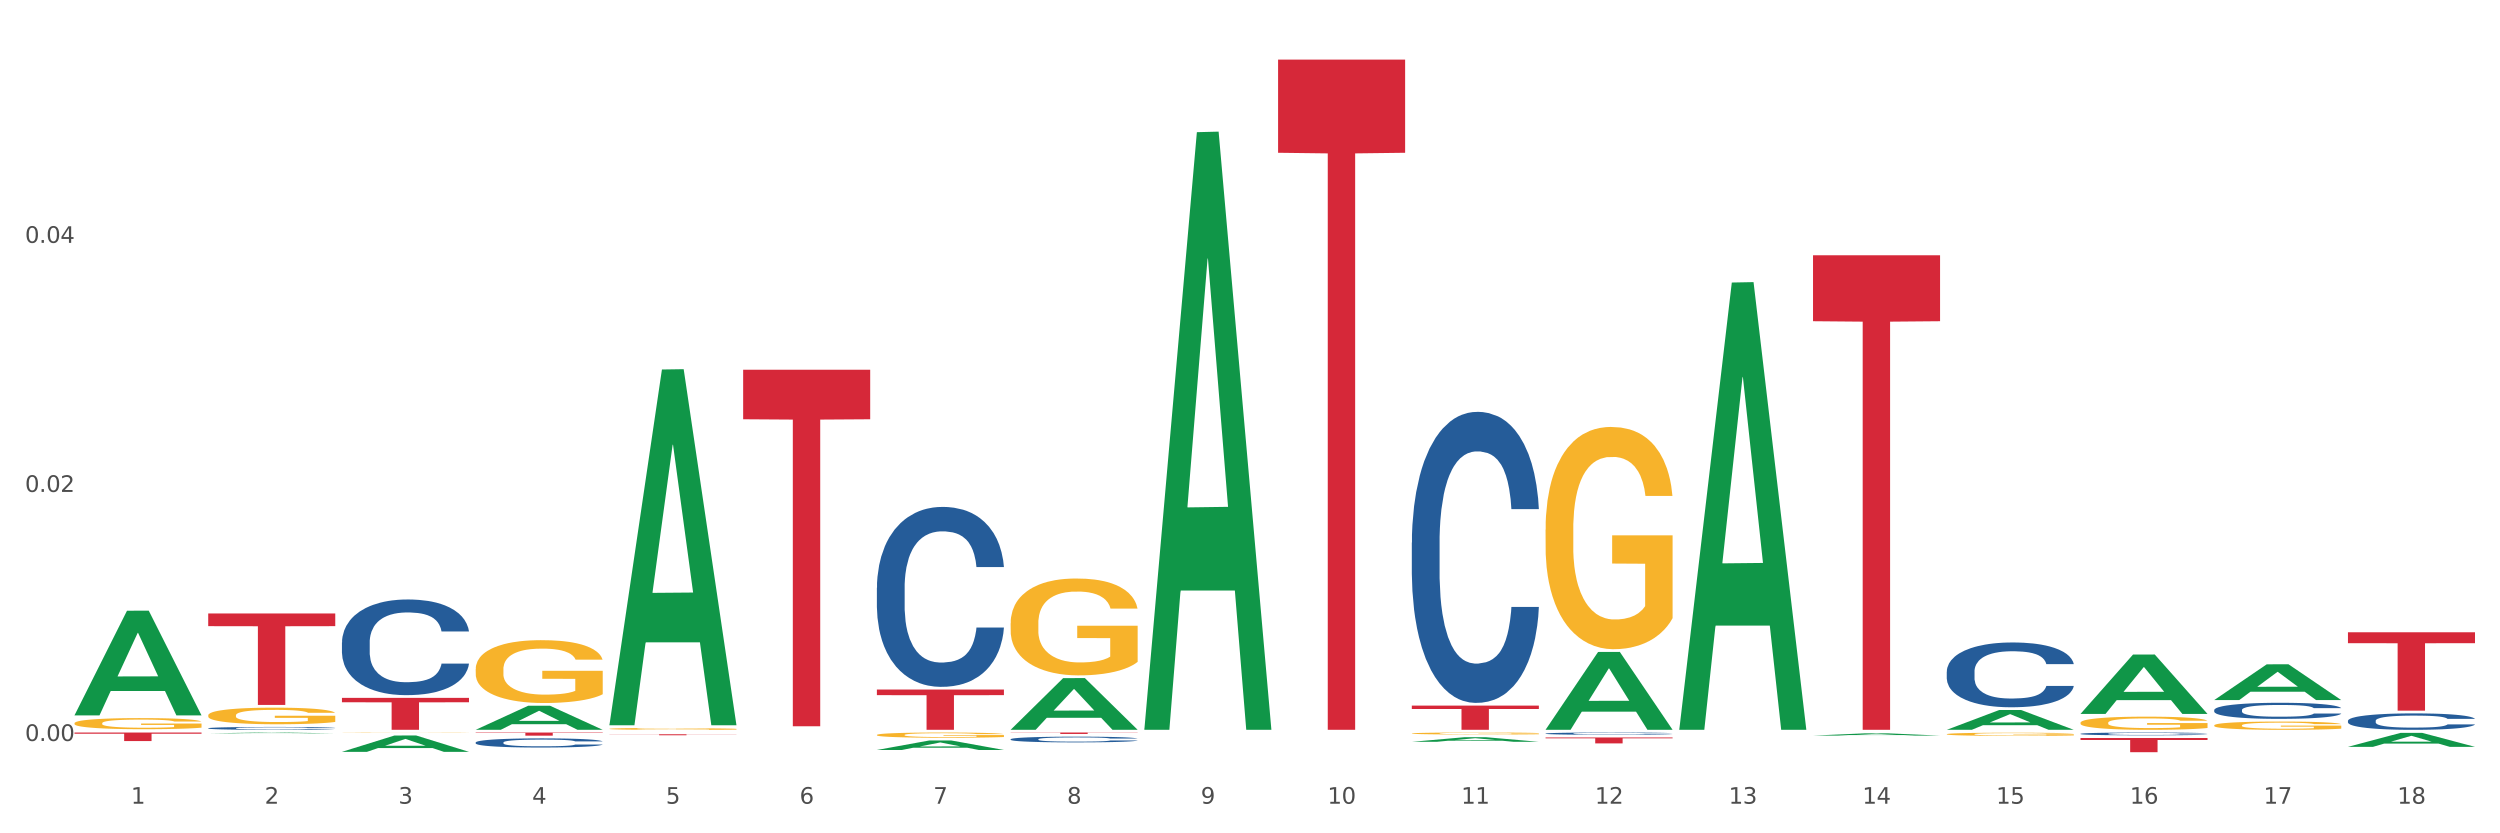 <?xml version="1.0" encoding="utf-8" standalone="no"?>
<!DOCTYPE svg PUBLIC "-//W3C//DTD SVG 1.1//EN"
  "http://www.w3.org/Graphics/SVG/1.1/DTD/svg11.dtd">
<svg xmlns:xlink="http://www.w3.org/1999/xlink" width="1080pt" height="360pt" viewBox="0 0 1080 360" xmlns="http://www.w3.org/2000/svg" version="1.1">
 <rect x="0" y="0" width="1080" height="360" fill="#333333" stroke="none"/>
 <defs>
  <style type="text/css">*{stroke-linejoin: round; stroke-linecap: butt}</style>
 </defs>
 <g id="figure_1">
  <g id="patch_1">
   <path d="M 0 360 
L 1080 360 
L 1080 0 
L 0 0 
z
" style="fill: #ffffff; stroke: #ffffff; stroke-linejoin: miter"/>
  </g>
  <g id="axes_1">
   <g id="matplotlib.axis_1">
    <g id="xtick_1">
     <g id="text_1">
      <!-- 1 -->
      <g style="fill: #4d4d4d" transform="translate(56.563 347.204) scale(0.096 -0.096)">
       <defs>
        <path id="DejaVuSans-31" d="M 794 531 
L 1825 531 
L 1825 4091 
L 703 3866 
L 703 4441 
L 1819 4666 
L 2450 4666 
L 2450 531 
L 3481 531 
L 3481 0 
L 794 0 
L 794 531 
z
" transform="scale(0.016)"/>
       </defs>
       <use xlink:href="#DejaVuSans-31"/>
      </g>
     </g>
    </g>
    <g id="xtick_2">
     <g id="text_2">
      <!-- 2 -->
      <g style="fill: #4d4d4d" transform="translate(114.336 347.204) scale(0.096 -0.096)">
       <defs>
        <path id="DejaVuSans-32" d="M 1228 531 
L 3431 531 
L 3431 0 
L 469 0 
L 469 531 
Q 828 903 1448 1529 
Q 2069 2156 2228 2338 
Q 2531 2678 2651 2914 
Q 2772 3150 2772 3378 
Q 2772 3750 2511 3984 
Q 2250 4219 1831 4219 
Q 1534 4219 1204 4116 
Q 875 4013 500 3803 
L 500 4441 
Q 881 4594 1212 4672 
Q 1544 4750 1819 4750 
Q 2544 4750 2975 4387 
Q 3406 4025 3406 3419 
Q 3406 3131 3298 2873 
Q 3191 2616 2906 2266 
Q 2828 2175 2409 1742 
Q 1991 1309 1228 531 
z
" transform="scale(0.016)"/>
       </defs>
       <use xlink:href="#DejaVuSans-32"/>
      </g>
     </g>
    </g>
    <g id="xtick_3">
     <g id="text_3">
      <!-- 3 -->
      <g style="fill: #4d4d4d" transform="translate(172.109 347.204) scale(0.096 -0.096)">
       <defs>
        <path id="DejaVuSans-33" d="M 2597 2516 
Q 3050 2419 3304 2112 
Q 3559 1806 3559 1356 
Q 3559 666 3084 287 
Q 2609 -91 1734 -91 
Q 1441 -91 1130 -33 
Q 819 25 488 141 
L 488 750 
Q 750 597 1062 519 
Q 1375 441 1716 441 
Q 2309 441 2620 675 
Q 2931 909 2931 1356 
Q 2931 1769 2642 2001 
Q 2353 2234 1838 2234 
L 1294 2234 
L 1294 2753 
L 1863 2753 
Q 2328 2753 2575 2939 
Q 2822 3125 2822 3475 
Q 2822 3834 2567 4026 
Q 2313 4219 1838 4219 
Q 1578 4219 1281 4162 
Q 984 4106 628 3988 
L 628 4550 
Q 988 4650 1302 4700 
Q 1616 4750 1894 4750 
Q 2613 4750 3031 4423 
Q 3450 4097 3450 3541 
Q 3450 3153 3228 2886 
Q 3006 2619 2597 2516 
z
" transform="scale(0.016)"/>
       </defs>
       <use xlink:href="#DejaVuSans-33"/>
      </g>
     </g>
    </g>
    <g id="xtick_4">
     <g id="text_4">
      <!-- 4 -->
      <g style="fill: #4d4d4d" transform="translate(229.882 347.204) scale(0.096 -0.096)">
       <defs>
        <path id="DejaVuSans-34" d="M 2419 4116 
L 825 1625 
L 2419 1625 
L 2419 4116 
z
M 2253 4666 
L 3047 4666 
L 3047 1625 
L 3713 1625 
L 3713 1100 
L 3047 1100 
L 3047 0 
L 2419 0 
L 2419 1100 
L 313 1100 
L 313 1709 
L 2253 4666 
z
" transform="scale(0.016)"/>
       </defs>
       <use xlink:href="#DejaVuSans-34"/>
      </g>
     </g>
    </g>
    <g id="xtick_5">
     <g id="text_5">
      <!-- 5 -->
      <g style="fill: #4d4d4d" transform="translate(287.655 347.204) scale(0.096 -0.096)">
       <defs>
        <path id="DejaVuSans-35" d="M 691 4666 
L 3169 4666 
L 3169 4134 
L 1269 4134 
L 1269 2991 
Q 1406 3038 1543 3061 
Q 1681 3084 1819 3084 
Q 2600 3084 3056 2656 
Q 3513 2228 3513 1497 
Q 3513 744 3044 326 
Q 2575 -91 1722 -91 
Q 1428 -91 1123 -41 
Q 819 9 494 109 
L 494 744 
Q 775 591 1075 516 
Q 1375 441 1709 441 
Q 2250 441 2565 725 
Q 2881 1009 2881 1497 
Q 2881 1984 2565 2268 
Q 2250 2553 1709 2553 
Q 1456 2553 1204 2497 
Q 953 2441 691 2322 
L 691 4666 
z
" transform="scale(0.016)"/>
       </defs>
       <use xlink:href="#DejaVuSans-35"/>
      </g>
     </g>
    </g>
    <g id="xtick_6">
     <g id="text_6">
      <!-- 6 -->
      <g style="fill: #4d4d4d" transform="translate(345.428 347.204) scale(0.096 -0.096)">
       <defs>
        <path id="DejaVuSans-36" d="M 2113 2584 
Q 1688 2584 1439 2293 
Q 1191 2003 1191 1497 
Q 1191 994 1439 701 
Q 1688 409 2113 409 
Q 2538 409 2786 701 
Q 3034 994 3034 1497 
Q 3034 2003 2786 2293 
Q 2538 2584 2113 2584 
z
M 3366 4563 
L 3366 3988 
Q 3128 4100 2886 4159 
Q 2644 4219 2406 4219 
Q 1781 4219 1451 3797 
Q 1122 3375 1075 2522 
Q 1259 2794 1537 2939 
Q 1816 3084 2150 3084 
Q 2853 3084 3261 2657 
Q 3669 2231 3669 1497 
Q 3669 778 3244 343 
Q 2819 -91 2113 -91 
Q 1303 -91 875 529 
Q 447 1150 447 2328 
Q 447 3434 972 4092 
Q 1497 4750 2381 4750 
Q 2619 4750 2861 4703 
Q 3103 4656 3366 4563 
z
" transform="scale(0.016)"/>
       </defs>
       <use xlink:href="#DejaVuSans-36"/>
      </g>
     </g>
    </g>
    <g id="xtick_7">
     <g id="text_7">
      <!-- 7 -->
      <g style="fill: #4d4d4d" transform="translate(403.201 347.204) scale(0.096 -0.096)">
       <defs>
        <path id="DejaVuSans-37" d="M 525 4666 
L 3525 4666 
L 3525 4397 
L 1831 0 
L 1172 0 
L 2766 4134 
L 525 4134 
L 525 4666 
z
" transform="scale(0.016)"/>
       </defs>
       <use xlink:href="#DejaVuSans-37"/>
      </g>
     </g>
    </g>
    <g id="xtick_8">
     <g id="text_8">
      <!-- 8 -->
      <g style="fill: #4d4d4d" transform="translate(460.974 347.204) scale(0.096 -0.096)">
       <defs>
        <path id="DejaVuSans-38" d="M 2034 2216 
Q 1584 2216 1326 1975 
Q 1069 1734 1069 1313 
Q 1069 891 1326 650 
Q 1584 409 2034 409 
Q 2484 409 2743 651 
Q 3003 894 3003 1313 
Q 3003 1734 2745 1975 
Q 2488 2216 2034 2216 
z
M 1403 2484 
Q 997 2584 770 2862 
Q 544 3141 544 3541 
Q 544 4100 942 4425 
Q 1341 4750 2034 4750 
Q 2731 4750 3128 4425 
Q 3525 4100 3525 3541 
Q 3525 3141 3298 2862 
Q 3072 2584 2669 2484 
Q 3125 2378 3379 2068 
Q 3634 1759 3634 1313 
Q 3634 634 3220 271 
Q 2806 -91 2034 -91 
Q 1263 -91 848 271 
Q 434 634 434 1313 
Q 434 1759 690 2068 
Q 947 2378 1403 2484 
z
M 1172 3481 
Q 1172 3119 1398 2916 
Q 1625 2713 2034 2713 
Q 2441 2713 2670 2916 
Q 2900 3119 2900 3481 
Q 2900 3844 2670 4047 
Q 2441 4250 2034 4250 
Q 1625 4250 1398 4047 
Q 1172 3844 1172 3481 
z
" transform="scale(0.016)"/>
       </defs>
       <use xlink:href="#DejaVuSans-38"/>
      </g>
     </g>
    </g>
    <g id="xtick_9">
     <g id="text_9">
      <!-- 9 -->
      <g style="fill: #4d4d4d" transform="translate(518.747 347.204) scale(0.096 -0.096)">
       <defs>
        <path id="DejaVuSans-39" d="M 703 97 
L 703 672 
Q 941 559 1184 500 
Q 1428 441 1663 441 
Q 2288 441 2617 861 
Q 2947 1281 2994 2138 
Q 2813 1869 2534 1725 
Q 2256 1581 1919 1581 
Q 1219 1581 811 2004 
Q 403 2428 403 3163 
Q 403 3881 828 4315 
Q 1253 4750 1959 4750 
Q 2769 4750 3195 4129 
Q 3622 3509 3622 2328 
Q 3622 1225 3098 567 
Q 2575 -91 1691 -91 
Q 1453 -91 1209 -44 
Q 966 3 703 97 
z
M 1959 2075 
Q 2384 2075 2632 2365 
Q 2881 2656 2881 3163 
Q 2881 3666 2632 3958 
Q 2384 4250 1959 4250 
Q 1534 4250 1286 3958 
Q 1038 3666 1038 3163 
Q 1038 2656 1286 2365 
Q 1534 2075 1959 2075 
z
" transform="scale(0.016)"/>
       </defs>
       <use xlink:href="#DejaVuSans-39"/>
      </g>
     </g>
    </g>
    <g id="xtick_10">
     <g id="text_10">
      <!-- 10 -->
      <g style="fill: #4d4d4d" transform="translate(573.466 347.204) scale(0.096 -0.096)">
       <defs>
        <path id="DejaVuSans-30" d="M 2034 4250 
Q 1547 4250 1301 3770 
Q 1056 3291 1056 2328 
Q 1056 1369 1301 889 
Q 1547 409 2034 409 
Q 2525 409 2770 889 
Q 3016 1369 3016 2328 
Q 3016 3291 2770 3770 
Q 2525 4250 2034 4250 
z
M 2034 4750 
Q 2819 4750 3233 4129 
Q 3647 3509 3647 2328 
Q 3647 1150 3233 529 
Q 2819 -91 2034 -91 
Q 1250 -91 836 529 
Q 422 1150 422 2328 
Q 422 3509 836 4129 
Q 1250 4750 2034 4750 
z
" transform="scale(0.016)"/>
       </defs>
       <use xlink:href="#DejaVuSans-31"/>
       <use xlink:href="#DejaVuSans-30" transform="translate(63.623 0)"/>
      </g>
     </g>
    </g>
    <g id="xtick_11">
     <g id="text_11">
      <!-- 11 -->
      <g style="fill: #4d4d4d" transform="translate(631.239 347.204) scale(0.096 -0.096)">
       <use xlink:href="#DejaVuSans-31"/>
       <use xlink:href="#DejaVuSans-31" transform="translate(63.623 0)"/>
      </g>
     </g>
    </g>
    <g id="xtick_12">
     <g id="text_12">
      <!-- 12 -->
      <g style="fill: #4d4d4d" transform="translate(689.012 347.204) scale(0.096 -0.096)">
       <use xlink:href="#DejaVuSans-31"/>
       <use xlink:href="#DejaVuSans-32" transform="translate(63.623 0)"/>
      </g>
     </g>
    </g>
    <g id="xtick_13">
     <g id="text_13">
      <!-- 13 -->
      <g style="fill: #4d4d4d" transform="translate(746.785 347.204) scale(0.096 -0.096)">
       <use xlink:href="#DejaVuSans-31"/>
       <use xlink:href="#DejaVuSans-33" transform="translate(63.623 0)"/>
      </g>
     </g>
    </g>
    <g id="xtick_14">
     <g id="text_14">
      <!-- 14 -->
      <g style="fill: #4d4d4d" transform="translate(804.558 347.204) scale(0.096 -0.096)">
       <use xlink:href="#DejaVuSans-31"/>
       <use xlink:href="#DejaVuSans-34" transform="translate(63.623 0)"/>
      </g>
     </g>
    </g>
    <g id="xtick_15">
     <g id="text_15">
      <!-- 15 -->
      <g style="fill: #4d4d4d" transform="translate(862.331 347.204) scale(0.096 -0.096)">
       <use xlink:href="#DejaVuSans-31"/>
       <use xlink:href="#DejaVuSans-35" transform="translate(63.623 0)"/>
      </g>
     </g>
    </g>
    <g id="xtick_16">
     <g id="text_16">
      <!-- 16 -->
      <g style="fill: #4d4d4d" transform="translate(920.104 347.204) scale(0.096 -0.096)">
       <use xlink:href="#DejaVuSans-31"/>
       <use xlink:href="#DejaVuSans-36" transform="translate(63.623 0)"/>
      </g>
     </g>
    </g>
    <g id="xtick_17">
     <g id="text_17">
      <!-- 17 -->
      <g style="fill: #4d4d4d" transform="translate(977.877 347.204) scale(0.096 -0.096)">
       <use xlink:href="#DejaVuSans-31"/>
       <use xlink:href="#DejaVuSans-37" transform="translate(63.623 0)"/>
      </g>
     </g>
    </g>
    <g id="xtick_18">
     <g id="text_18">
      <!-- 18 -->
      <g style="fill: #4d4d4d" transform="translate(1035.65 347.204) scale(0.096 -0.096)">
       <use xlink:href="#DejaVuSans-31"/>
       <use xlink:href="#DejaVuSans-38" transform="translate(63.623 0)"/>
      </g>
     </g>
    </g>
    <g id="xtick_19"/>
    <g id="xtick_20"/>
    <g id="xtick_21"/>
    <g id="xtick_22"/>
    <g id="xtick_23"/>
    <g id="xtick_24"/>
    <g id="xtick_25"/>
    <g id="xtick_26"/>
    <g id="xtick_27"/>
    <g id="xtick_28"/>
    <g id="xtick_29"/>
    <g id="xtick_30"/>
    <g id="xtick_31"/>
    <g id="xtick_32"/>
    <g id="xtick_33"/>
    <g id="xtick_34"/>
    <g id="xtick_35"/>
   </g>
   <g id="matplotlib.axis_2">
    <g id="ytick_1">
     <g id="text_19">
      <!-- 0.00 -->
      <g style="fill: #4d4d4d" transform="translate(10.8 320.096) scale(0.096 -0.096)">
       <defs>
        <path id="DejaVuSans-2e" d="M 684 794 
L 1344 794 
L 1344 0 
L 684 0 
L 684 794 
z
" transform="scale(0.016)"/>
       </defs>
       <use xlink:href="#DejaVuSans-30"/>
       <use xlink:href="#DejaVuSans-2e" transform="translate(63.623 0)"/>
       <use xlink:href="#DejaVuSans-30" transform="translate(95.41 0)"/>
       <use xlink:href="#DejaVuSans-30" transform="translate(159.033 0)"/>
      </g>
     </g>
    </g>
    <g id="ytick_2">
     <g id="text_20">
      <!-- 0.02 -->
      <g style="fill: #4d4d4d" transform="translate(10.8 212.503) scale(0.096 -0.096)">
       <use xlink:href="#DejaVuSans-30"/>
       <use xlink:href="#DejaVuSans-2e" transform="translate(63.623 0)"/>
       <use xlink:href="#DejaVuSans-30" transform="translate(95.41 0)"/>
       <use xlink:href="#DejaVuSans-32" transform="translate(159.033 0)"/>
      </g>
     </g>
    </g>
    <g id="ytick_3">
     <g id="text_21">
      <!-- 0.04 -->
      <g style="fill: #4d4d4d" transform="translate(10.8 104.909) scale(0.096 -0.096)">
       <use xlink:href="#DejaVuSans-30"/>
       <use xlink:href="#DejaVuSans-2e" transform="translate(63.623 0)"/>
       <use xlink:href="#DejaVuSans-30" transform="translate(95.41 0)"/>
       <use xlink:href="#DejaVuSans-34" transform="translate(159.033 0)"/>
      </g>
     </g>
    </g>
    <g id="ytick_4"/>
    <g id="ytick_5"/>
    <g id="ytick_6"/>
   </g>
   <g id="PolyCollection_1">
    <path d="M 32.175 308.97 
L 32.232 308.928 
L 54.864 263.835 
L 64.257 263.793 
L 87.059 309.055 
L 76.196 309.055 
L 71.273 298.515 
L 47.905 298.515 
L 47.735 298.685 
L 42.982 309.055 
L 32.175 309.055 
L 32.175 308.97 
L 50.847 292.225 
L 68.331 292.183 
L 59.674 273.44 
L 59.561 273.355 
L 59.447 273.483 
L 50.79 292.183 
L 50.847 292.225 
L 32.175 308.97 
z
" clip-path="url(#pa3f07b57e4)" style="fill: #109648"/>
    <path d="M 89.948 265.006 
L 144.832 265.006 
L 144.832 270.5 
L 123.243 270.537 
L 123.243 304.542 
L 111.407 304.542 
L 111.407 270.537 
L 89.948 270.5 
L 89.948 265.043 
L 89.948 265.006 
z
" clip-path="url(#pa3f07b57e4)" style="fill: #d62839"/>
    <path d="M 32.175 316.449 
L 87.059 316.449 
L 87.059 316.962 
L 65.47 316.966 
L 65.47 320.142 
L 53.635 320.142 
L 53.635 316.966 
L 32.175 316.962 
L 32.175 316.453 
L 32.175 316.449 
z
" clip-path="url(#pa3f07b57e4)" style="fill: #d62839"/>
    <path d="M 89.948 314.602 
L 90.013 314.601 
L 90.013 314.569 
L 90.207 314.526 
L 90.921 314.446 
L 91.829 314.386 
L 93.386 314.316 
L 94.23 314.286 
L 95.333 314.253 
L 97.603 314.2 
L 100.198 314.155 
L 102.015 314.13 
L 103.377 314.114 
L 106.426 314.085 
L 108.178 314.073 
L 109.994 314.063 
L 111.551 314.056 
L 114.146 314.048 
L 116.222 314.044 
L 118.623 314.043 
L 120.634 314.044 
L 123.294 314.049 
L 127.186 314.063 
L 128.678 314.071 
L 130.69 314.084 
L 132.766 314.102 
L 134.452 314.121 
L 136.399 314.147 
L 138.41 314.181 
L 140.356 314.224 
L 141.718 314.264 
L 142.821 314.306 
L 143.794 314.357 
L 144.508 314.412 
L 144.832 314.459 
L 132.96 314.459 
L 132.636 314.417 
L 131.987 314.371 
L 131.338 314.341 
L 130.625 314.316 
L 129.522 314.287 
L 128.549 314.269 
L 126.927 314.248 
L 125.435 314.234 
L 124.202 314.226 
L 122.71 314.219 
L 119.531 314.212 
L 117.26 314.212 
L 115.833 314.215 
L 114.082 314.22 
L 112.589 314.228 
L 110.838 314.242 
L 109.475 314.257 
L 108.113 314.276 
L 107.335 314.29 
L 106.167 314.315 
L 105.388 314.335 
L 104.35 314.37 
L 103.766 314.395 
L 102.728 314.46 
L 102.274 314.508 
L 102.08 314.541 
L 101.95 314.577 
L 101.95 314.754 
L 102.339 314.833 
L 102.663 314.868 
L 103.183 314.906 
L 104.156 314.956 
L 105.583 315.005 
L 107.075 315.04 
L 108.308 315.062 
L 109.475 315.078 
L 110.643 315.09 
L 112.07 315.101 
L 113.238 315.108 
L 114.99 315.115 
L 117.066 315.118 
L 118.688 315.118 
L 121.996 315.113 
L 123.488 315.107 
L 124.916 315.099 
L 126.473 315.087 
L 127.705 315.073 
L 128.419 315.063 
L 129.587 315.041 
L 130.495 315.019 
L 131.273 314.992 
L 131.792 314.97 
L 132.376 314.936 
L 132.83 314.897 
L 132.96 314.877 
L 144.832 314.877 
L 144.573 314.917 
L 144.119 314.957 
L 143.21 315.011 
L 142.497 315.041 
L 141.394 315.079 
L 140.226 315.11 
L 138.604 315.146 
L 137.112 315.172 
L 135.555 315.194 
L 133.868 315.215 
L 130.819 315.243 
L 129.716 315.251 
L 127.381 315.265 
L 125.564 315.273 
L 122.905 315.281 
L 120.18 315.285 
L 117.325 315.286 
L 114.795 315.284 
L 112.006 315.277 
L 110.254 315.271 
L 108.308 315.26 
L 106.037 315.244 
L 103.896 315.225 
L 101.885 315.202 
L 100.004 315.176 
L 98.252 315.147 
L 95.981 315.098 
L 94.295 315.05 
L 93.062 315.006 
L 92.219 314.969 
L 91.375 314.921 
L 90.921 314.888 
L 90.207 314.809 
L 89.948 314.735 
L 89.948 314.602 
z
" clip-path="url(#pa3f07b57e4)" style="fill: #255c99"/>
    <path d="M 89.948 309.021 
L 90.013 309.014 
L 90.013 308.778 
L 90.142 308.575 
L 90.79 308.084 
L 91.762 307.678 
L 92.475 307.461 
L 93.188 307.284 
L 94.03 307.107 
L 95.067 306.924 
L 96.946 306.655 
L 98.113 306.518 
L 99.538 306.373 
L 102.13 306.164 
L 104.009 306.046 
L 105.953 305.948 
L 109.128 305.83 
L 111.202 305.777 
L 113.405 305.738 
L 116.062 305.712 
L 118.071 305.705 
L 122.477 305.725 
L 126.235 305.784 
L 128.049 305.83 
L 130.382 305.908 
L 131.613 305.961 
L 133.622 306.065 
L 135.696 306.203 
L 137.121 306.321 
L 139.26 306.544 
L 140.88 306.767 
L 142.37 307.042 
L 143.148 307.232 
L 143.731 307.409 
L 144.249 307.612 
L 144.768 307.933 
L 133.104 307.933 
L 132.65 307.704 
L 131.937 307.487 
L 130.901 307.278 
L 129.993 307.147 
L 128.438 306.983 
L 127.013 306.878 
L 125.522 306.799 
L 123.708 306.734 
L 122.282 306.701 
L 120.274 306.675 
L 116.321 306.681 
L 113.664 306.734 
L 111.85 306.799 
L 110.684 306.858 
L 109.647 306.924 
L 108.48 307.016 
L 107.12 307.153 
L 106.148 307.278 
L 105.176 307.435 
L 104.398 307.592 
L 103.685 307.776 
L 103.102 307.972 
L 102.648 308.176 
L 102.26 308.425 
L 101.936 308.837 
L 101.936 309.735 
L 102.065 309.938 
L 102.389 310.207 
L 102.778 310.41 
L 103.426 310.653 
L 104.009 310.816 
L 105.111 311.052 
L 106.342 311.249 
L 107.314 311.373 
L 108.286 311.478 
L 109.971 311.622 
L 111.85 311.74 
L 113.47 311.812 
L 115.673 311.878 
L 117.163 311.904 
L 118.459 311.917 
L 121.634 311.917 
L 123.902 311.898 
L 126.43 311.852 
L 128.373 311.793 
L 129.993 311.721 
L 131.808 311.603 
L 132.974 311.491 
L 132.974 310.122 
L 118.719 310.115 
L 118.719 309.204 
L 144.832 309.204 
L 144.832 311.878 
L 143.731 312.016 
L 142.5 312.14 
L 141.204 312.252 
L 139.26 312.389 
L 136.927 312.52 
L 134.853 312.612 
L 132.65 312.691 
L 130.058 312.763 
L 126.689 312.828 
L 124.615 312.854 
L 122.023 312.874 
L 118.978 312.881 
L 116.321 312.867 
L 113.729 312.835 
L 111.007 312.776 
L 108.351 312.691 
L 106.342 312.605 
L 104.333 312.501 
L 102.195 312.363 
L 100.51 312.232 
L 99.214 312.114 
L 97.789 311.963 
L 96.233 311.767 
L 95.067 311.59 
L 94.03 311.406 
L 92.929 311.17 
L 92.151 310.967 
L 91.374 310.712 
L 90.92 310.522 
L 90.402 310.227 
L 90.013 309.814 
L 89.948 309.021 
z
" clip-path="url(#pa3f07b57e4)" style="fill: #f7b32b"/>
    <path d="M 147.721 316.505 
L 147.786 316.504 
L 147.786 316.501 
L 147.915 316.497 
L 148.563 316.489 
L 149.535 316.482 
L 150.248 316.479 
L 150.961 316.476 
L 151.803 316.473 
L 152.84 316.47 
L 154.719 316.465 
L 155.886 316.463 
L 157.311 316.46 
L 159.903 316.457 
L 161.782 316.455 
L 163.726 316.453 
L 166.901 316.451 
L 168.975 316.45 
L 171.178 316.45 
L 173.835 316.449 
L 175.844 316.449 
L 180.25 316.45 
L 184.008 316.451 
L 185.822 316.451 
L 188.155 316.453 
L 189.386 316.453 
L 191.395 316.455 
L 193.469 316.458 
L 194.894 316.459 
L 197.033 316.463 
L 198.653 316.467 
L 200.143 316.472 
L 200.921 316.475 
L 201.504 316.478 
L 202.022 316.481 
L 202.54 316.486 
L 190.877 316.486 
L 190.423 316.483 
L 189.71 316.479 
L 188.674 316.475 
L 187.766 316.473 
L 186.211 316.471 
L 184.786 316.469 
L 183.295 316.467 
L 181.481 316.466 
L 180.055 316.466 
L 178.047 316.465 
L 174.094 316.466 
L 171.437 316.466 
L 169.623 316.467 
L 168.456 316.468 
L 167.42 316.47 
L 166.253 316.471 
L 164.893 316.473 
L 163.921 316.475 
L 162.949 316.478 
L 162.171 316.481 
L 161.458 316.484 
L 160.875 316.487 
L 160.421 316.49 
L 160.033 316.495 
L 159.709 316.502 
L 159.709 316.517 
L 159.838 316.52 
L 160.162 316.524 
L 160.551 316.528 
L 161.199 316.532 
L 161.782 316.535 
L 162.884 316.539 
L 164.115 316.542 
L 165.087 316.544 
L 166.059 316.546 
L 167.744 316.548 
L 169.623 316.55 
L 171.243 316.551 
L 173.446 316.552 
L 174.936 316.553 
L 176.232 316.553 
L 179.407 316.553 
L 181.675 316.553 
L 184.203 316.552 
L 186.146 316.551 
L 187.766 316.55 
L 189.581 316.548 
L 190.747 316.546 
L 190.747 316.523 
L 176.491 316.523 
L 176.491 316.508 
L 202.605 316.508 
L 202.605 316.552 
L 201.504 316.555 
L 200.273 316.557 
L 198.977 316.559 
L 197.033 316.561 
L 194.7 316.563 
L 192.626 316.565 
L 190.423 316.566 
L 187.831 316.567 
L 184.462 316.568 
L 182.388 316.569 
L 179.796 316.569 
L 176.751 316.569 
L 174.094 316.569 
L 171.502 316.568 
L 168.78 316.567 
L 166.124 316.566 
L 164.115 316.564 
L 162.106 316.563 
L 159.968 316.56 
L 158.283 316.558 
L 156.987 316.556 
L 155.562 316.554 
L 154.006 316.55 
L 152.84 316.548 
L 151.803 316.544 
L 150.702 316.541 
L 149.924 316.537 
L 149.147 316.533 
L 148.693 316.53 
L 148.175 316.525 
L 147.786 316.518 
L 147.721 316.505 
z
" clip-path="url(#pa3f07b57e4)" style="fill: #f7b32b"/>
    <path d="M 205.494 289.098 
L 205.559 289.074 
L 205.559 288.181 
L 205.688 287.412 
L 206.336 285.552 
L 207.308 284.015 
L 208.021 283.196 
L 208.734 282.527 
L 209.576 281.857 
L 210.613 281.163 
L 212.492 280.146 
L 213.659 279.625 
L 215.084 279.08 
L 217.676 278.286 
L 219.555 277.84 
L 221.499 277.468 
L 224.674 277.021 
L 226.748 276.823 
L 228.951 276.674 
L 231.608 276.575 
L 233.616 276.55 
L 238.023 276.624 
L 241.781 276.848 
L 243.595 277.021 
L 245.928 277.319 
L 247.159 277.517 
L 249.168 277.914 
L 251.242 278.435 
L 252.667 278.881 
L 254.806 279.724 
L 256.426 280.568 
L 257.916 281.609 
L 258.694 282.328 
L 259.277 282.998 
L 259.795 283.767 
L 260.313 284.982 
L 248.65 284.982 
L 248.196 284.114 
L 247.483 283.295 
L 246.447 282.502 
L 245.539 282.006 
L 243.984 281.386 
L 242.559 280.989 
L 241.068 280.692 
L 239.254 280.444 
L 237.828 280.32 
L 235.82 280.22 
L 231.867 280.245 
L 229.21 280.444 
L 227.396 280.692 
L 226.229 280.915 
L 225.193 281.163 
L 224.026 281.51 
L 222.666 282.031 
L 221.694 282.502 
L 220.722 283.097 
L 219.944 283.692 
L 219.231 284.387 
L 218.648 285.131 
L 218.194 285.899 
L 217.806 286.842 
L 217.482 288.404 
L 217.482 291.802 
L 217.611 292.57 
L 217.935 293.587 
L 218.324 294.356 
L 218.972 295.273 
L 219.555 295.893 
L 220.657 296.786 
L 221.888 297.53 
L 222.86 298.001 
L 223.832 298.398 
L 225.517 298.944 
L 227.396 299.39 
L 229.016 299.663 
L 231.219 299.911 
L 232.709 300.01 
L 234.005 300.06 
L 237.18 300.06 
L 239.448 299.985 
L 241.975 299.812 
L 243.919 299.589 
L 245.539 299.316 
L 247.354 298.869 
L 248.52 298.448 
L 248.52 293.265 
L 234.264 293.24 
L 234.264 289.793 
L 260.378 289.793 
L 260.378 299.911 
L 259.277 300.432 
L 258.046 300.903 
L 256.75 301.324 
L 254.806 301.845 
L 252.473 302.341 
L 250.399 302.688 
L 248.196 302.986 
L 245.604 303.259 
L 242.235 303.507 
L 240.161 303.606 
L 237.569 303.68 
L 234.524 303.705 
L 231.867 303.656 
L 229.275 303.532 
L 226.553 303.308 
L 223.897 302.986 
L 221.888 302.664 
L 219.879 302.267 
L 217.741 301.746 
L 216.056 301.25 
L 214.76 300.804 
L 213.335 300.233 
L 211.779 299.489 
L 210.613 298.82 
L 209.576 298.125 
L 208.475 297.233 
L 207.697 296.464 
L 206.92 295.497 
L 206.466 294.777 
L 205.948 293.662 
L 205.559 292.099 
L 205.494 289.098 
z
" clip-path="url(#pa3f07b57e4)" style="fill: #f7b32b"/>
    <path d="M 378.813 317.494 
L 378.878 317.492 
L 378.878 317.418 
L 379.007 317.354 
L 379.655 317.199 
L 380.627 317.071 
L 381.34 317.003 
L 382.053 316.947 
L 382.895 316.891 
L 383.932 316.833 
L 385.811 316.749 
L 386.977 316.705 
L 388.403 316.66 
L 390.995 316.594 
L 392.874 316.557 
L 394.818 316.526 
L 397.993 316.488 
L 400.067 316.472 
L 402.27 316.46 
L 404.927 316.451 
L 406.935 316.449 
L 411.342 316.455 
L 415.1 316.474 
L 416.914 316.488 
L 419.247 316.513 
L 420.478 316.53 
L 422.487 316.563 
L 424.561 316.606 
L 425.986 316.643 
L 428.125 316.714 
L 429.745 316.784 
L 431.235 316.871 
L 432.012 316.93 
L 432.596 316.986 
L 433.114 317.05 
L 433.632 317.151 
L 421.969 317.151 
L 421.515 317.079 
L 420.802 317.011 
L 419.766 316.945 
L 418.858 316.904 
L 417.303 316.852 
L 415.878 316.819 
L 414.387 316.794 
L 412.573 316.773 
L 411.147 316.763 
L 409.139 316.755 
L 405.186 316.757 
L 402.529 316.773 
L 400.715 316.794 
L 399.548 316.813 
L 398.512 316.833 
L 397.345 316.862 
L 395.984 316.906 
L 395.013 316.945 
L 394.041 316.994 
L 393.263 317.044 
L 392.55 317.102 
L 391.967 317.164 
L 391.513 317.228 
L 391.125 317.306 
L 390.801 317.436 
L 390.801 317.719 
L 390.93 317.783 
L 391.254 317.868 
L 391.643 317.932 
L 392.291 318.008 
L 392.874 318.06 
L 393.976 318.134 
L 395.207 318.196 
L 396.179 318.236 
L 397.151 318.269 
L 398.836 318.314 
L 400.715 318.351 
L 402.335 318.374 
L 404.538 318.395 
L 406.028 318.403 
L 407.324 318.407 
L 410.499 318.407 
L 412.767 318.401 
L 415.294 318.386 
L 417.238 318.368 
L 418.858 318.345 
L 420.673 318.308 
L 421.839 318.273 
L 421.839 317.841 
L 407.583 317.839 
L 407.583 317.552 
L 433.697 317.552 
L 433.697 318.395 
L 432.596 318.438 
L 431.364 318.477 
L 430.068 318.512 
L 428.125 318.556 
L 425.792 318.597 
L 423.718 318.626 
L 421.515 318.651 
L 418.923 318.673 
L 415.554 318.694 
L 413.48 318.702 
L 410.888 318.709 
L 407.843 318.711 
L 405.186 318.707 
L 402.594 318.696 
L 399.872 318.678 
L 397.216 318.651 
L 395.207 318.624 
L 393.198 318.591 
L 391.06 318.548 
L 389.375 318.506 
L 388.079 318.469 
L 386.654 318.422 
L 385.098 318.36 
L 383.932 318.304 
L 382.895 318.246 
L 381.794 318.172 
L 381.016 318.108 
L 380.238 318.027 
L 379.785 317.967 
L 379.266 317.874 
L 378.878 317.744 
L 378.813 317.494 
z
" clip-path="url(#pa3f07b57e4)" style="fill: #f7b32b"/>
    <path d="M 436.586 269.254 
L 436.651 269.216 
L 436.651 267.84 
L 436.78 266.655 
L 437.428 263.789 
L 438.4 261.419 
L 439.113 260.158 
L 439.826 259.126 
L 440.668 258.094 
L 441.705 257.024 
L 443.584 255.457 
L 444.75 254.654 
L 446.176 253.813 
L 448.768 252.59 
L 450.647 251.902 
L 452.591 251.329 
L 455.766 250.641 
L 457.84 250.335 
L 460.043 250.106 
L 462.7 249.953 
L 464.708 249.915 
L 469.115 250.029 
L 472.873 250.373 
L 474.687 250.641 
L 477.02 251.099 
L 478.251 251.405 
L 480.26 252.017 
L 482.334 252.819 
L 483.759 253.507 
L 485.898 254.807 
L 487.517 256.106 
L 489.008 257.712 
L 489.785 258.82 
L 490.369 259.852 
L 490.887 261.037 
L 491.405 262.909 
L 479.742 262.909 
L 479.288 261.572 
L 478.575 260.31 
L 477.539 259.087 
L 476.631 258.323 
L 475.076 257.368 
L 473.651 256.756 
L 472.16 256.297 
L 470.346 255.915 
L 468.92 255.724 
L 466.912 255.571 
L 462.959 255.609 
L 460.302 255.915 
L 458.488 256.297 
L 457.321 256.641 
L 456.285 257.024 
L 455.118 257.559 
L 453.757 258.361 
L 452.785 259.087 
L 451.814 260.005 
L 451.036 260.922 
L 450.323 261.992 
L 449.74 263.139 
L 449.286 264.324 
L 448.898 265.776 
L 448.574 268.184 
L 448.574 273.42 
L 448.703 274.605 
L 449.027 276.172 
L 449.416 277.357 
L 450.064 278.771 
L 450.647 279.726 
L 451.749 281.102 
L 452.98 282.249 
L 453.952 282.975 
L 454.924 283.587 
L 456.609 284.428 
L 458.488 285.115 
L 460.108 285.536 
L 462.311 285.918 
L 463.801 286.071 
L 465.097 286.147 
L 468.272 286.147 
L 470.54 286.033 
L 473.067 285.765 
L 475.011 285.421 
L 476.631 285.001 
L 478.446 284.313 
L 479.612 283.663 
L 479.612 275.675 
L 465.356 275.637 
L 465.356 270.324 
L 491.47 270.324 
L 491.47 285.918 
L 490.369 286.721 
L 489.137 287.447 
L 487.841 288.097 
L 485.898 288.899 
L 483.565 289.664 
L 481.491 290.199 
L 479.288 290.657 
L 476.696 291.078 
L 473.327 291.46 
L 471.253 291.613 
L 468.661 291.728 
L 465.616 291.766 
L 462.959 291.689 
L 460.367 291.498 
L 457.645 291.154 
L 454.989 290.657 
L 452.98 290.161 
L 450.971 289.549 
L 448.833 288.746 
L 447.148 287.982 
L 445.852 287.294 
L 444.426 286.415 
L 442.871 285.268 
L 441.705 284.236 
L 440.668 283.166 
L 439.567 281.79 
L 438.789 280.605 
L 438.011 279.115 
L 437.558 278.006 
L 437.039 276.287 
L 436.651 273.879 
L 436.586 269.254 
z
" clip-path="url(#pa3f07b57e4)" style="fill: #f7b32b"/>
    <path d="M 609.905 316.848 
L 609.97 316.847 
L 609.97 316.819 
L 610.099 316.795 
L 610.747 316.735 
L 611.719 316.687 
L 612.432 316.661 
L 613.145 316.639 
L 613.987 316.618 
L 615.024 316.596 
L 616.903 316.564 
L 618.069 316.547 
L 619.495 316.53 
L 622.087 316.504 
L 623.966 316.49 
L 625.91 316.478 
L 629.085 316.464 
L 631.159 316.458 
L 633.362 316.453 
L 636.019 316.45 
L 638.027 316.449 
L 642.434 316.452 
L 646.192 316.459 
L 648.006 316.464 
L 650.339 316.474 
L 651.57 316.48 
L 653.579 316.493 
L 655.653 316.509 
L 657.078 316.523 
L 659.216 316.55 
L 660.836 316.577 
L 662.327 316.61 
L 663.104 316.633 
L 663.688 316.654 
L 664.206 316.679 
L 664.724 316.717 
L 653.061 316.717 
L 652.607 316.69 
L 651.894 316.664 
L 650.857 316.638 
L 649.95 316.623 
L 648.395 316.603 
L 646.97 316.59 
L 645.479 316.581 
L 643.665 316.573 
L 642.239 316.569 
L 640.231 316.566 
L 636.278 316.567 
L 633.621 316.573 
L 631.807 316.581 
L 630.64 316.588 
L 629.604 316.596 
L 628.437 316.607 
L 627.076 316.623 
L 626.104 316.638 
L 625.132 316.657 
L 624.355 316.676 
L 623.642 316.698 
L 623.059 316.722 
L 622.605 316.746 
L 622.217 316.776 
L 621.893 316.826 
L 621.893 316.934 
L 622.022 316.959 
L 622.346 316.991 
L 622.735 317.015 
L 623.383 317.045 
L 623.966 317.064 
L 625.068 317.093 
L 626.299 317.116 
L 627.271 317.131 
L 628.243 317.144 
L 629.928 317.161 
L 631.807 317.175 
L 633.427 317.184 
L 635.63 317.192 
L 637.12 317.195 
L 638.416 317.197 
L 641.591 317.197 
L 643.859 317.194 
L 646.386 317.189 
L 648.33 317.182 
L 649.95 317.173 
L 651.765 317.159 
L 652.931 317.146 
L 652.931 316.981 
L 638.675 316.98 
L 638.675 316.87 
L 664.789 316.87 
L 664.789 317.192 
L 663.688 317.209 
L 662.456 317.224 
L 661.16 317.237 
L 659.216 317.254 
L 656.884 317.269 
L 654.81 317.28 
L 652.607 317.29 
L 650.015 317.298 
L 646.646 317.306 
L 644.572 317.31 
L 641.98 317.312 
L 638.935 317.313 
L 636.278 317.311 
L 633.686 317.307 
L 630.964 317.3 
L 628.308 317.29 
L 626.299 317.28 
L 624.29 317.267 
L 622.152 317.25 
L 620.467 317.235 
L 619.171 317.22 
L 617.745 317.202 
L 616.19 317.179 
L 615.024 317.157 
L 613.987 317.135 
L 612.886 317.107 
L 612.108 317.082 
L 611.33 317.052 
L 610.877 317.029 
L 610.358 316.993 
L 609.97 316.944 
L 609.905 316.848 
z
" clip-path="url(#pa3f07b57e4)" style="fill: #f7b32b"/>
    <path d="M 667.678 228.807 
L 667.743 228.719 
L 667.743 225.563 
L 667.872 222.844 
L 668.52 216.267 
L 669.492 210.831 
L 670.205 207.937 
L 670.918 205.569 
L 671.76 203.202 
L 672.797 200.746 
L 674.676 197.151 
L 675.842 195.309 
L 677.268 193.38 
L 679.86 190.574 
L 681.739 188.996 
L 683.683 187.68 
L 686.858 186.102 
L 688.932 185.4 
L 691.135 184.874 
L 693.792 184.523 
L 695.8 184.436 
L 700.207 184.699 
L 703.965 185.488 
L 705.779 186.102 
L 708.112 187.154 
L 709.343 187.856 
L 711.352 189.259 
L 713.426 191.1 
L 714.851 192.679 
L 716.989 195.66 
L 718.609 198.642 
L 720.1 202.325 
L 720.877 204.868 
L 721.461 207.235 
L 721.979 209.954 
L 722.497 214.251 
L 710.834 214.251 
L 710.38 211.181 
L 709.667 208.288 
L 708.63 205.481 
L 707.723 203.728 
L 706.168 201.535 
L 704.743 200.132 
L 703.252 199.08 
L 701.438 198.203 
L 700.012 197.765 
L 698.003 197.414 
L 694.051 197.502 
L 691.394 198.203 
L 689.58 199.08 
L 688.413 199.869 
L 687.377 200.746 
L 686.21 201.974 
L 684.849 203.815 
L 683.877 205.481 
L 682.905 207.586 
L 682.128 209.691 
L 681.415 212.146 
L 680.832 214.777 
L 680.378 217.495 
L 679.99 220.827 
L 679.666 226.352 
L 679.666 238.365 
L 679.795 241.084 
L 680.119 244.679 
L 680.508 247.398 
L 681.156 250.642 
L 681.739 252.834 
L 682.841 255.991 
L 684.072 258.622 
L 685.044 260.288 
L 686.016 261.691 
L 687.701 263.62 
L 689.58 265.199 
L 691.2 266.163 
L 693.403 267.04 
L 694.893 267.391 
L 696.189 267.566 
L 699.364 267.566 
L 701.632 267.303 
L 704.159 266.689 
L 706.103 265.9 
L 707.723 264.936 
L 709.538 263.357 
L 710.704 261.867 
L 710.704 243.539 
L 696.448 243.452 
L 696.448 231.263 
L 722.562 231.263 
L 722.562 267.04 
L 721.461 268.882 
L 720.229 270.548 
L 718.933 272.039 
L 716.989 273.88 
L 714.657 275.634 
L 712.583 276.862 
L 710.38 277.914 
L 707.788 278.878 
L 704.419 279.755 
L 702.345 280.106 
L 699.753 280.369 
L 696.708 280.457 
L 694.051 280.282 
L 691.459 279.843 
L 688.737 279.054 
L 686.081 277.914 
L 684.072 276.774 
L 682.063 275.371 
L 679.925 273.529 
L 678.24 271.776 
L 676.944 270.197 
L 675.518 268.18 
L 673.963 265.55 
L 672.797 263.182 
L 671.76 260.727 
L 670.659 257.57 
L 669.881 254.851 
L 669.103 251.431 
L 668.65 248.888 
L 668.131 244.942 
L 667.743 239.418 
L 667.678 228.807 
z
" clip-path="url(#pa3f07b57e4)" style="fill: #f7b32b"/>
    <path d="M 840.997 317.164 
L 841.062 317.163 
L 841.062 317.118 
L 841.191 317.079 
L 841.839 316.986 
L 842.811 316.908 
L 843.524 316.867 
L 844.237 316.834 
L 845.079 316.8 
L 846.116 316.765 
L 847.995 316.714 
L 849.161 316.688 
L 850.587 316.66 
L 853.179 316.62 
L 855.058 316.598 
L 857.002 316.579 
L 860.177 316.557 
L 862.251 316.547 
L 864.454 316.539 
L 867.111 316.534 
L 869.119 316.533 
L 873.526 316.537 
L 877.284 316.548 
L 879.098 316.557 
L 881.431 316.572 
L 882.662 316.582 
L 884.671 316.602 
L 886.744 316.628 
L 888.17 316.65 
L 890.308 316.693 
L 891.928 316.735 
L 893.419 316.787 
L 894.196 316.824 
L 894.779 316.857 
L 895.298 316.896 
L 895.816 316.957 
L 884.153 316.957 
L 883.699 316.913 
L 882.986 316.872 
L 881.949 316.832 
L 881.042 316.807 
L 879.487 316.776 
L 878.061 316.756 
L 876.571 316.741 
L 874.757 316.729 
L 873.331 316.723 
L 871.322 316.718 
L 867.37 316.719 
L 864.713 316.729 
L 862.899 316.741 
L 861.732 316.752 
L 860.695 316.765 
L 859.529 316.782 
L 858.168 316.809 
L 857.196 316.832 
L 856.224 316.862 
L 855.447 316.892 
L 854.734 316.927 
L 854.151 316.965 
L 853.697 317.003 
L 853.308 317.051 
L 852.984 317.129 
L 852.984 317.3 
L 853.114 317.339 
L 853.438 317.39 
L 853.827 317.429 
L 854.475 317.475 
L 855.058 317.506 
L 856.16 317.551 
L 857.391 317.588 
L 858.363 317.612 
L 859.335 317.632 
L 861.019 317.66 
L 862.899 317.682 
L 864.519 317.696 
L 866.722 317.708 
L 868.212 317.713 
L 869.508 317.716 
L 872.683 317.716 
L 874.951 317.712 
L 877.478 317.703 
L 879.422 317.692 
L 881.042 317.678 
L 882.857 317.656 
L 884.023 317.635 
L 884.023 317.374 
L 869.767 317.373 
L 869.767 317.199 
L 895.881 317.199 
L 895.881 317.708 
L 894.779 317.734 
L 893.548 317.758 
L 892.252 317.779 
L 890.308 317.806 
L 887.976 317.831 
L 885.902 317.848 
L 883.699 317.863 
L 881.107 317.877 
L 877.737 317.889 
L 875.664 317.894 
L 873.072 317.898 
L 870.026 317.899 
L 867.37 317.897 
L 864.778 317.89 
L 862.056 317.879 
L 859.4 317.863 
L 857.391 317.847 
L 855.382 317.827 
L 853.244 317.801 
L 851.559 317.776 
L 850.263 317.753 
L 848.837 317.724 
L 847.282 317.687 
L 846.116 317.653 
L 845.079 317.618 
L 843.977 317.573 
L 843.2 317.535 
L 842.422 317.486 
L 841.969 317.45 
L 841.45 317.394 
L 841.062 317.315 
L 840.997 317.164 
z
" clip-path="url(#pa3f07b57e4)" style="fill: #f7b32b"/>
    <path d="M 147.721 301.468 
L 202.605 301.468 
L 202.605 303.388 
L 181.016 303.401 
L 181.016 315.286 
L 169.18 315.286 
L 169.18 303.401 
L 147.721 303.388 
L 147.721 301.481 
L 147.721 301.468 
z
" clip-path="url(#pa3f07b57e4)" style="fill: #d62839"/>
    <path d="M 898.77 312.225 
L 898.835 312.22 
L 898.835 312.033 
L 898.964 311.872 
L 899.612 311.482 
L 900.584 311.16 
L 901.297 310.988 
L 902.01 310.848 
L 902.852 310.708 
L 903.889 310.562 
L 905.768 310.349 
L 906.934 310.24 
L 908.36 310.126 
L 910.952 309.959 
L 912.831 309.866 
L 914.775 309.788 
L 917.95 309.694 
L 920.024 309.653 
L 922.227 309.621 
L 924.884 309.601 
L 926.892 309.595 
L 931.299 309.611 
L 935.057 309.658 
L 936.871 309.694 
L 939.204 309.756 
L 940.435 309.798 
L 942.444 309.881 
L 944.517 309.99 
L 945.943 310.084 
L 948.081 310.261 
L 949.701 310.437 
L 951.192 310.656 
L 951.969 310.806 
L 952.552 310.947 
L 953.071 311.108 
L 953.589 311.362 
L 941.926 311.362 
L 941.472 311.181 
L 940.759 311.009 
L 939.722 310.843 
L 938.815 310.739 
L 937.26 310.609 
L 935.834 310.526 
L 934.344 310.463 
L 932.53 310.411 
L 931.104 310.385 
L 929.095 310.365 
L 925.143 310.37 
L 922.486 310.411 
L 920.672 310.463 
L 919.505 310.51 
L 918.468 310.562 
L 917.302 310.635 
L 915.941 310.744 
L 914.969 310.843 
L 913.997 310.967 
L 913.22 311.092 
L 912.507 311.238 
L 911.924 311.394 
L 911.47 311.555 
L 911.081 311.752 
L 910.757 312.08 
L 910.757 312.792 
L 910.887 312.953 
L 911.211 313.166 
L 911.6 313.327 
L 912.248 313.519 
L 912.831 313.649 
L 913.933 313.836 
L 915.164 313.992 
L 916.136 314.091 
L 917.108 314.174 
L 918.792 314.289 
L 920.672 314.382 
L 922.292 314.439 
L 924.495 314.491 
L 925.985 314.512 
L 927.281 314.522 
L 930.456 314.522 
L 932.724 314.507 
L 935.251 314.47 
L 937.195 314.424 
L 938.815 314.367 
L 940.63 314.273 
L 941.796 314.185 
L 941.796 313.098 
L 927.54 313.093 
L 927.54 312.371 
L 953.654 312.371 
L 953.654 314.491 
L 952.552 314.6 
L 951.321 314.699 
L 950.025 314.787 
L 948.081 314.897 
L 945.749 315.001 
L 943.675 315.073 
L 941.472 315.136 
L 938.88 315.193 
L 935.51 315.245 
L 933.437 315.266 
L 930.845 315.281 
L 927.799 315.286 
L 925.143 315.276 
L 922.551 315.25 
L 919.829 315.203 
L 917.172 315.136 
L 915.164 315.068 
L 913.155 314.985 
L 911.017 314.876 
L 909.332 314.772 
L 908.036 314.678 
L 906.61 314.559 
L 905.055 314.403 
L 903.889 314.263 
L 902.852 314.117 
L 901.75 313.93 
L 900.973 313.769 
L 900.195 313.566 
L 899.742 313.415 
L 899.223 313.182 
L 898.835 312.854 
L 898.77 312.225 
z
" clip-path="url(#pa3f07b57e4)" style="fill: #f7b32b"/>
    <path d="M 147.721 277.544 
L 147.786 277.506 
L 147.786 276.449 
L 147.98 275.015 
L 148.694 272.372 
L 149.602 270.372 
L 151.159 268.031 
L 152.003 267.05 
L 153.106 265.955 
L 155.376 264.181 
L 157.971 262.671 
L 159.788 261.841 
L 161.15 261.313 
L 164.199 260.369 
L 165.951 259.954 
L 167.767 259.614 
L 169.324 259.387 
L 171.919 259.123 
L 173.995 259.01 
L 176.396 258.972 
L 178.407 259.01 
L 181.067 259.161 
L 184.959 259.614 
L 186.451 259.878 
L 188.463 260.331 
L 190.539 260.935 
L 192.225 261.539 
L 194.172 262.407 
L 196.183 263.54 
L 198.129 264.974 
L 199.491 266.295 
L 200.594 267.692 
L 201.567 269.39 
L 202.281 271.24 
L 202.605 272.788 
L 190.733 272.788 
L 190.409 271.391 
L 189.76 269.881 
L 189.111 268.862 
L 188.398 268.031 
L 187.295 267.088 
L 186.322 266.484 
L 184.7 265.767 
L 183.208 265.314 
L 181.975 265.049 
L 180.483 264.823 
L 177.304 264.596 
L 175.033 264.596 
L 173.606 264.672 
L 171.854 264.861 
L 170.362 265.125 
L 168.611 265.578 
L 167.248 266.069 
L 165.886 266.71 
L 165.107 267.163 
L 163.94 267.994 
L 163.161 268.673 
L 162.123 269.843 
L 161.539 270.674 
L 160.501 272.825 
L 160.047 274.411 
L 159.853 275.505 
L 159.723 276.713 
L 159.723 282.602 
L 160.112 285.244 
L 160.436 286.376 
L 160.955 287.66 
L 161.929 289.321 
L 163.356 290.944 
L 164.848 292.114 
L 166.081 292.831 
L 167.248 293.359 
L 168.416 293.775 
L 169.843 294.152 
L 171.011 294.379 
L 172.763 294.605 
L 174.839 294.718 
L 176.461 294.718 
L 179.769 294.53 
L 181.261 294.341 
L 182.689 294.077 
L 184.246 293.661 
L 185.478 293.208 
L 186.192 292.869 
L 187.36 292.152 
L 188.268 291.397 
L 189.046 290.528 
L 189.565 289.773 
L 190.149 288.641 
L 190.603 287.358 
L 190.733 286.678 
L 202.605 286.678 
L 202.346 288.037 
L 201.892 289.358 
L 200.983 291.132 
L 200.27 292.152 
L 199.167 293.397 
L 197.999 294.454 
L 196.377 295.624 
L 194.885 296.492 
L 193.328 297.247 
L 191.641 297.927 
L 188.592 298.87 
L 187.489 299.135 
L 185.154 299.588 
L 183.337 299.852 
L 180.678 300.116 
L 177.953 300.267 
L 175.098 300.305 
L 172.568 300.229 
L 169.778 300.003 
L 168.027 299.776 
L 166.081 299.437 
L 163.81 298.908 
L 161.669 298.266 
L 159.658 297.512 
L 157.777 296.643 
L 156.025 295.662 
L 153.754 294.039 
L 152.068 292.454 
L 150.835 290.981 
L 149.992 289.736 
L 149.148 288.15 
L 148.694 287.056 
L 147.98 284.413 
L 147.721 281.96 
L 147.721 277.544 
z
" clip-path="url(#pa3f07b57e4)" style="fill: #255c99"/>
    <path d="M 205.494 320.754 
L 205.559 320.75 
L 205.559 320.649 
L 205.753 320.511 
L 206.467 320.258 
L 207.375 320.066 
L 208.932 319.842 
L 209.776 319.748 
L 210.879 319.643 
L 213.149 319.473 
L 215.744 319.328 
L 217.561 319.248 
L 218.923 319.198 
L 221.972 319.107 
L 223.724 319.067 
L 225.54 319.035 
L 227.097 319.013 
L 229.692 318.988 
L 231.768 318.977 
L 234.169 318.973 
L 236.18 318.977 
L 238.84 318.991 
L 242.732 319.035 
L 244.224 319.06 
L 246.236 319.104 
L 248.312 319.162 
L 249.998 319.219 
L 251.945 319.303 
L 253.956 319.411 
L 255.902 319.549 
L 257.264 319.675 
L 258.367 319.809 
L 259.34 319.972 
L 260.054 320.149 
L 260.378 320.298 
L 248.506 320.298 
L 248.182 320.164 
L 247.533 320.019 
L 246.884 319.921 
L 246.171 319.842 
L 245.068 319.751 
L 244.095 319.693 
L 242.473 319.625 
L 240.981 319.581 
L 239.748 319.556 
L 238.256 319.534 
L 235.077 319.513 
L 232.806 319.513 
L 231.379 319.52 
L 229.627 319.538 
L 228.135 319.563 
L 226.384 319.607 
L 225.021 319.654 
L 223.659 319.715 
L 222.88 319.759 
L 221.713 319.838 
L 220.934 319.903 
L 219.896 320.016 
L 219.312 320.095 
L 218.274 320.301 
L 217.82 320.453 
L 217.626 320.558 
L 217.496 320.674 
L 217.496 321.239 
L 217.885 321.492 
L 218.209 321.6 
L 218.728 321.723 
L 219.702 321.883 
L 221.129 322.038 
L 222.621 322.15 
L 223.854 322.219 
L 225.021 322.27 
L 226.189 322.31 
L 227.616 322.346 
L 228.784 322.367 
L 230.536 322.389 
L 232.612 322.4 
L 234.234 322.4 
L 237.542 322.382 
L 239.034 322.364 
L 240.462 322.339 
L 242.019 322.299 
L 243.251 322.255 
L 243.965 322.223 
L 245.133 322.154 
L 246.041 322.082 
L 246.819 321.998 
L 247.338 321.926 
L 247.922 321.817 
L 248.376 321.694 
L 248.506 321.629 
L 260.378 321.629 
L 260.119 321.76 
L 259.665 321.886 
L 258.756 322.056 
L 258.043 322.154 
L 256.94 322.273 
L 255.772 322.375 
L 254.15 322.487 
L 252.658 322.57 
L 251.101 322.642 
L 249.414 322.708 
L 246.365 322.798 
L 245.262 322.823 
L 242.927 322.867 
L 241.11 322.892 
L 238.45 322.917 
L 235.726 322.932 
L 232.871 322.936 
L 230.341 322.928 
L 227.551 322.907 
L 225.8 322.885 
L 223.854 322.852 
L 221.583 322.802 
L 219.442 322.74 
L 217.431 322.668 
L 215.55 322.585 
L 213.798 322.49 
L 211.527 322.335 
L 209.841 322.183 
L 208.608 322.042 
L 207.765 321.922 
L 206.921 321.77 
L 206.467 321.665 
L 205.753 321.412 
L 205.494 321.177 
L 205.494 320.754 
z
" clip-path="url(#pa3f07b57e4)" style="fill: #255c99"/>
    <path d="M 378.813 253.913 
L 378.878 253.842 
L 378.878 251.854 
L 379.072 249.156 
L 379.786 244.186 
L 380.694 240.423 
L 382.251 236.021 
L 383.095 234.175 
L 384.198 232.117 
L 386.468 228.78 
L 389.063 225.94 
L 390.88 224.378 
L 392.242 223.384 
L 395.291 221.609 
L 397.043 220.828 
L 398.859 220.189 
L 400.416 219.763 
L 403.011 219.266 
L 405.087 219.053 
L 407.488 218.982 
L 409.499 219.053 
L 412.159 219.337 
L 416.051 220.189 
L 417.543 220.686 
L 419.554 221.538 
L 421.63 222.674 
L 423.317 223.81 
L 425.263 225.443 
L 427.275 227.573 
L 429.221 230.271 
L 430.583 232.755 
L 431.686 235.382 
L 432.659 238.577 
L 433.373 242.056 
L 433.697 244.967 
L 421.825 244.967 
L 421.501 242.34 
L 420.852 239.5 
L 420.203 237.583 
L 419.49 236.021 
L 418.387 234.246 
L 417.414 233.11 
L 415.792 231.762 
L 414.3 230.91 
L 413.067 230.413 
L 411.575 229.987 
L 408.396 229.561 
L 406.125 229.561 
L 404.698 229.703 
L 402.946 230.058 
L 401.454 230.555 
L 399.703 231.407 
L 398.34 232.33 
L 396.978 233.536 
L 396.199 234.388 
L 395.032 235.95 
L 394.253 237.228 
L 393.215 239.429 
L 392.631 240.991 
L 391.593 245.038 
L 391.139 248.02 
L 390.945 250.079 
L 390.815 252.351 
L 390.815 263.427 
L 391.204 268.397 
L 391.528 270.527 
L 392.047 272.941 
L 393.021 276.065 
L 394.448 279.118 
L 395.94 281.319 
L 397.173 282.668 
L 398.34 283.662 
L 399.508 284.443 
L 400.935 285.153 
L 402.103 285.579 
L 403.855 286.005 
L 405.931 286.218 
L 407.553 286.218 
L 410.861 285.863 
L 412.353 285.508 
L 413.781 285.011 
L 415.338 284.23 
L 416.57 283.378 
L 417.284 282.739 
L 418.452 281.39 
L 419.36 279.97 
L 420.138 278.337 
L 420.657 276.917 
L 421.241 274.787 
L 421.695 272.373 
L 421.825 271.095 
L 433.697 271.095 
L 433.438 273.651 
L 432.984 276.136 
L 432.075 279.473 
L 431.362 281.39 
L 430.259 283.733 
L 429.091 285.721 
L 427.469 287.922 
L 425.977 289.555 
L 424.42 290.975 
L 422.733 292.253 
L 419.684 294.028 
L 418.581 294.525 
L 416.246 295.377 
L 414.429 295.874 
L 411.769 296.371 
L 409.045 296.655 
L 406.19 296.726 
L 403.66 296.584 
L 400.87 296.158 
L 399.119 295.732 
L 397.173 295.093 
L 394.902 294.099 
L 392.761 292.892 
L 390.75 291.472 
L 388.869 289.839 
L 387.117 287.993 
L 384.846 284.94 
L 383.16 281.958 
L 381.927 279.189 
L 381.084 276.846 
L 380.24 273.864 
L 379.786 271.805 
L 379.072 266.835 
L 378.813 262.22 
L 378.813 253.913 
z
" clip-path="url(#pa3f07b57e4)" style="fill: #255c99"/>
    <path d="M 436.586 319.346 
L 436.651 319.344 
L 436.651 319.28 
L 436.845 319.194 
L 437.559 319.036 
L 438.467 318.916 
L 440.024 318.776 
L 440.868 318.717 
L 441.97 318.651 
L 444.241 318.545 
L 446.836 318.455 
L 448.653 318.405 
L 450.015 318.373 
L 453.064 318.317 
L 454.816 318.292 
L 456.632 318.271 
L 458.189 318.258 
L 460.784 318.242 
L 462.86 318.235 
L 465.261 318.233 
L 467.272 318.235 
L 469.932 318.244 
L 473.824 318.271 
L 475.316 318.287 
L 477.327 318.314 
L 479.403 318.351 
L 481.09 318.387 
L 483.036 318.439 
L 485.048 318.507 
L 486.994 318.593 
L 488.356 318.672 
L 489.459 318.755 
L 490.432 318.857 
L 491.146 318.968 
L 491.47 319.061 
L 479.598 319.061 
L 479.274 318.977 
L 478.625 318.887 
L 477.976 318.826 
L 477.263 318.776 
L 476.16 318.719 
L 475.187 318.683 
L 473.565 318.64 
L 472.073 318.613 
L 470.84 318.597 
L 469.348 318.584 
L 466.169 318.57 
L 463.898 318.57 
L 462.471 318.575 
L 460.719 318.586 
L 459.227 318.602 
L 457.476 318.629 
L 456.113 318.658 
L 454.751 318.697 
L 453.972 318.724 
L 452.805 318.774 
L 452.026 318.814 
L 450.988 318.884 
L 450.404 318.934 
L 449.366 319.063 
L 448.912 319.158 
L 448.718 319.224 
L 448.588 319.296 
L 448.588 319.649 
L 448.977 319.807 
L 449.301 319.875 
L 449.82 319.952 
L 450.794 320.052 
L 452.221 320.149 
L 453.713 320.219 
L 454.946 320.262 
L 456.113 320.294 
L 457.281 320.318 
L 458.708 320.341 
L 459.876 320.355 
L 461.628 320.368 
L 463.704 320.375 
L 465.326 320.375 
L 468.634 320.364 
L 470.126 320.352 
L 471.554 320.337 
L 473.111 320.312 
L 474.343 320.284 
L 475.057 320.264 
L 476.225 320.221 
L 477.133 320.176 
L 477.911 320.124 
L 478.43 320.079 
L 479.014 320.011 
L 479.468 319.934 
L 479.598 319.893 
L 491.47 319.893 
L 491.211 319.975 
L 490.757 320.054 
L 489.848 320.16 
L 489.135 320.221 
L 488.032 320.296 
L 486.864 320.359 
L 485.242 320.429 
L 483.75 320.481 
L 482.193 320.527 
L 480.506 320.567 
L 477.457 320.624 
L 476.354 320.64 
L 474.019 320.667 
L 472.202 320.683 
L 469.542 320.698 
L 466.818 320.707 
L 463.963 320.71 
L 461.433 320.705 
L 458.643 320.692 
L 456.892 320.678 
L 454.946 320.658 
L 452.675 320.626 
L 450.534 320.588 
L 448.523 320.542 
L 446.642 320.49 
L 444.89 320.432 
L 442.619 320.334 
L 440.932 320.239 
L 439.7 320.151 
L 438.856 320.076 
L 438.013 319.981 
L 437.559 319.916 
L 436.845 319.757 
L 436.586 319.61 
L 436.586 319.346 
z
" clip-path="url(#pa3f07b57e4)" style="fill: #255c99"/>
    <path d="M 609.905 234.414 
L 609.97 234.299 
L 609.97 231.083 
L 610.164 226.72 
L 610.878 218.682 
L 611.786 212.596 
L 613.343 205.476 
L 614.187 202.491 
L 615.289 199.16 
L 617.56 193.763 
L 620.155 189.17 
L 621.972 186.644 
L 623.334 185.036 
L 626.383 182.166 
L 628.135 180.902 
L 629.951 179.869 
L 631.508 179.18 
L 634.103 178.376 
L 636.179 178.032 
L 638.58 177.917 
L 640.591 178.032 
L 643.251 178.491 
L 647.143 179.869 
L 648.635 180.673 
L 650.646 182.051 
L 652.722 183.888 
L 654.409 185.725 
L 656.355 188.366 
L 658.367 191.811 
L 660.313 196.175 
L 661.675 200.194 
L 662.778 204.443 
L 663.751 209.61 
L 664.465 215.237 
L 664.789 219.945 
L 652.917 219.945 
L 652.593 215.696 
L 651.944 211.103 
L 651.295 208.002 
L 650.581 205.476 
L 649.479 202.605 
L 648.505 200.768 
L 646.884 198.586 
L 645.391 197.208 
L 644.159 196.405 
L 642.667 195.716 
L 639.488 195.027 
L 637.217 195.027 
L 635.79 195.256 
L 634.038 195.83 
L 632.546 196.634 
L 630.795 198.012 
L 629.432 199.505 
L 628.07 201.457 
L 627.291 202.835 
L 626.124 205.361 
L 625.345 207.428 
L 624.307 210.988 
L 623.723 213.514 
L 622.685 220.06 
L 622.231 224.883 
L 622.036 228.213 
L 621.907 231.887 
L 621.907 249.801 
L 622.296 257.839 
L 622.62 261.284 
L 623.139 265.188 
L 624.112 270.241 
L 625.54 275.178 
L 627.032 278.738 
L 628.264 280.92 
L 629.432 282.528 
L 630.6 283.791 
L 632.027 284.939 
L 633.195 285.628 
L 634.947 286.317 
L 637.023 286.662 
L 638.644 286.662 
L 641.953 286.087 
L 643.445 285.513 
L 644.872 284.709 
L 646.429 283.446 
L 647.662 282.068 
L 648.376 281.035 
L 649.543 278.853 
L 650.452 276.556 
L 651.23 273.915 
L 651.749 271.619 
L 652.333 268.174 
L 652.787 264.27 
L 652.917 262.203 
L 664.789 262.203 
L 664.53 266.337 
L 664.076 270.356 
L 663.167 275.753 
L 662.454 278.853 
L 661.351 282.642 
L 660.183 285.858 
L 658.561 289.418 
L 657.069 292.059 
L 655.512 294.355 
L 653.825 296.422 
L 650.776 299.293 
L 649.673 300.097 
L 647.338 301.475 
L 645.521 302.279 
L 642.861 303.082 
L 640.137 303.542 
L 637.282 303.657 
L 634.752 303.427 
L 631.962 302.738 
L 630.211 302.049 
L 628.264 301.015 
L 625.994 299.408 
L 623.853 297.456 
L 621.842 295.159 
L 619.96 292.518 
L 618.209 289.532 
L 615.938 284.595 
L 614.251 279.772 
L 613.019 275.293 
L 612.175 271.504 
L 611.332 266.681 
L 610.878 263.351 
L 610.164 255.313 
L 609.905 247.849 
L 609.905 234.414 
z
" clip-path="url(#pa3f07b57e4)" style="fill: #255c99"/>
    <path d="M 667.678 316.891 
L 667.743 316.89 
L 667.743 316.865 
L 667.937 316.83 
L 668.651 316.768 
L 669.559 316.72 
L 671.116 316.665 
L 671.96 316.641 
L 673.062 316.615 
L 675.333 316.573 
L 677.928 316.537 
L 679.745 316.517 
L 681.107 316.505 
L 684.156 316.482 
L 685.908 316.473 
L 687.724 316.464 
L 689.281 316.459 
L 691.876 316.453 
L 693.952 316.45 
L 696.353 316.449 
L 698.364 316.45 
L 701.024 316.454 
L 704.916 316.464 
L 706.408 316.471 
L 708.419 316.481 
L 710.495 316.496 
L 712.182 316.51 
L 714.128 316.531 
L 716.139 316.558 
L 718.086 316.592 
L 719.448 316.623 
L 720.551 316.656 
L 721.524 316.697 
L 722.238 316.741 
L 722.562 316.778 
L 710.69 316.778 
L 710.366 316.744 
L 709.717 316.708 
L 709.068 316.684 
L 708.354 316.665 
L 707.252 316.642 
L 706.278 316.628 
L 704.657 316.611 
L 703.164 316.6 
L 701.932 316.594 
L 700.44 316.588 
L 697.261 316.583 
L 694.99 316.583 
L 693.563 316.585 
L 691.811 316.589 
L 690.319 316.595 
L 688.568 316.606 
L 687.205 316.618 
L 685.843 316.633 
L 685.064 316.644 
L 683.897 316.664 
L 683.118 316.68 
L 682.08 316.708 
L 681.496 316.727 
L 680.458 316.778 
L 680.004 316.816 
L 679.809 316.842 
L 679.68 316.871 
L 679.68 317.011 
L 680.069 317.074 
L 680.393 317.101 
L 680.912 317.131 
L 681.885 317.17 
L 683.313 317.209 
L 684.805 317.237 
L 686.037 317.254 
L 687.205 317.266 
L 688.373 317.276 
L 689.8 317.285 
L 690.968 317.291 
L 692.72 317.296 
L 694.796 317.299 
L 696.417 317.299 
L 699.726 317.294 
L 701.218 317.29 
L 702.645 317.284 
L 704.202 317.274 
L 705.435 317.263 
L 706.149 317.255 
L 707.316 317.238 
L 708.225 317.22 
L 709.003 317.199 
L 709.522 317.181 
L 710.106 317.154 
L 710.56 317.124 
L 710.69 317.108 
L 722.562 317.108 
L 722.303 317.14 
L 721.848 317.171 
L 720.94 317.214 
L 720.227 317.238 
L 719.124 317.267 
L 717.956 317.292 
L 716.334 317.32 
L 714.842 317.341 
L 713.285 317.359 
L 711.598 317.375 
L 708.549 317.397 
L 707.446 317.404 
L 705.111 317.415 
L 703.294 317.421 
L 700.634 317.427 
L 697.91 317.431 
L 695.055 317.432 
L 692.525 317.43 
L 689.735 317.424 
L 687.984 317.419 
L 686.037 317.411 
L 683.767 317.398 
L 681.626 317.383 
L 679.615 317.365 
L 677.733 317.345 
L 675.982 317.321 
L 673.711 317.283 
L 672.024 317.245 
L 670.792 317.21 
L 669.948 317.18 
L 669.105 317.143 
L 668.651 317.117 
L 667.937 317.054 
L 667.678 316.996 
L 667.678 316.891 
z
" clip-path="url(#pa3f07b57e4)" style="fill: #255c99"/>
    <path d="M 840.997 290.126 
L 841.062 290.1 
L 841.062 289.384 
L 841.256 288.413 
L 841.97 286.623 
L 842.878 285.268 
L 844.435 283.682 
L 845.278 283.018 
L 846.381 282.276 
L 848.652 281.075 
L 851.247 280.052 
L 853.063 279.489 
L 854.426 279.131 
L 857.475 278.492 
L 859.227 278.211 
L 861.043 277.981 
L 862.6 277.827 
L 865.195 277.648 
L 867.271 277.572 
L 869.672 277.546 
L 871.683 277.572 
L 874.343 277.674 
L 878.235 277.981 
L 879.727 278.16 
L 881.738 278.467 
L 883.814 278.876 
L 885.501 279.285 
L 887.447 279.873 
L 889.458 280.64 
L 891.405 281.611 
L 892.767 282.506 
L 893.87 283.452 
L 894.843 284.603 
L 895.557 285.856 
L 895.881 286.904 
L 884.009 286.904 
L 883.685 285.958 
L 883.036 284.935 
L 882.387 284.245 
L 881.673 283.682 
L 880.571 283.043 
L 879.597 282.634 
L 877.976 282.148 
L 876.483 281.842 
L 875.251 281.663 
L 873.759 281.509 
L 870.58 281.356 
L 868.309 281.356 
L 866.882 281.407 
L 865.13 281.535 
L 863.638 281.714 
L 861.887 282.021 
L 860.524 282.353 
L 859.162 282.788 
L 858.383 283.094 
L 857.216 283.657 
L 856.437 284.117 
L 855.399 284.91 
L 854.815 285.472 
L 853.777 286.93 
L 853.323 288.004 
L 853.128 288.745 
L 852.999 289.563 
L 852.999 293.552 
L 853.388 295.342 
L 853.712 296.109 
L 854.231 296.978 
L 855.204 298.103 
L 856.632 299.202 
L 858.124 299.995 
L 859.356 300.481 
L 860.524 300.839 
L 861.692 301.12 
L 863.119 301.376 
L 864.287 301.529 
L 866.039 301.683 
L 868.115 301.759 
L 869.736 301.759 
L 873.045 301.631 
L 874.537 301.504 
L 875.964 301.325 
L 877.521 301.043 
L 878.754 300.737 
L 879.468 300.506 
L 880.635 300.021 
L 881.544 299.509 
L 882.322 298.921 
L 882.841 298.41 
L 883.425 297.643 
L 883.879 296.773 
L 884.009 296.313 
L 895.881 296.313 
L 895.622 297.234 
L 895.167 298.129 
L 894.259 299.33 
L 893.546 300.021 
L 892.443 300.864 
L 891.275 301.58 
L 889.653 302.373 
L 888.161 302.961 
L 886.604 303.472 
L 884.917 303.933 
L 881.868 304.572 
L 880.765 304.751 
L 878.43 305.058 
L 876.613 305.237 
L 873.953 305.416 
L 871.229 305.518 
L 868.374 305.543 
L 865.844 305.492 
L 863.054 305.339 
L 861.303 305.185 
L 859.356 304.955 
L 857.086 304.597 
L 854.945 304.163 
L 852.934 303.651 
L 851.052 303.063 
L 849.301 302.399 
L 847.03 301.299 
L 845.343 300.225 
L 844.111 299.228 
L 843.267 298.384 
L 842.424 297.31 
L 841.97 296.569 
L 841.256 294.779 
L 840.997 293.117 
L 840.997 290.126 
z
" clip-path="url(#pa3f07b57e4)" style="fill: #255c99"/>
    <path d="M 898.77 316.996 
L 898.835 316.995 
L 898.835 316.964 
L 899.029 316.921 
L 899.743 316.844 
L 900.651 316.785 
L 902.208 316.716 
L 903.051 316.687 
L 904.154 316.655 
L 906.425 316.603 
L 909.02 316.558 
L 910.836 316.534 
L 912.199 316.518 
L 915.248 316.49 
L 917 316.478 
L 918.816 316.468 
L 920.373 316.461 
L 922.968 316.454 
L 925.044 316.45 
L 927.444 316.449 
L 929.456 316.45 
L 932.116 316.455 
L 936.008 316.468 
L 937.5 316.476 
L 939.511 316.489 
L 941.587 316.507 
L 943.274 316.525 
L 945.22 316.55 
L 947.231 316.584 
L 949.178 316.626 
L 950.54 316.665 
L 951.643 316.706 
L 952.616 316.756 
L 953.33 316.81 
L 953.654 316.856 
L 941.782 316.856 
L 941.458 316.815 
L 940.809 316.77 
L 940.16 316.74 
L 939.446 316.716 
L 938.344 316.688 
L 937.37 316.67 
L 935.749 316.649 
L 934.256 316.636 
L 933.024 316.628 
L 931.532 316.621 
L 928.353 316.615 
L 926.082 316.615 
L 924.655 316.617 
L 922.903 316.623 
L 921.411 316.63 
L 919.659 316.644 
L 918.297 316.658 
L 916.935 316.677 
L 916.156 316.69 
L 914.988 316.715 
L 914.21 316.735 
L 913.172 316.769 
L 912.588 316.794 
L 911.55 316.857 
L 911.096 316.904 
L 910.901 316.936 
L 910.772 316.971 
L 910.772 317.145 
L 911.161 317.223 
L 911.485 317.256 
L 912.004 317.294 
L 912.977 317.342 
L 914.405 317.39 
L 915.897 317.425 
L 917.129 317.446 
L 918.297 317.461 
L 919.465 317.474 
L 920.892 317.485 
L 922.06 317.491 
L 923.811 317.498 
L 925.887 317.501 
L 927.509 317.501 
L 930.818 317.496 
L 932.31 317.49 
L 933.737 317.482 
L 935.294 317.47 
L 936.527 317.457 
L 937.241 317.447 
L 938.408 317.426 
L 939.317 317.404 
L 940.095 317.378 
L 940.614 317.356 
L 941.198 317.323 
L 941.652 317.285 
L 941.782 317.265 
L 953.654 317.265 
L 953.395 317.305 
L 952.94 317.344 
L 952.032 317.396 
L 951.319 317.426 
L 950.216 317.462 
L 949.048 317.494 
L 947.426 317.528 
L 945.934 317.554 
L 944.377 317.576 
L 942.69 317.596 
L 939.641 317.624 
L 938.538 317.631 
L 936.203 317.645 
L 934.386 317.652 
L 931.726 317.66 
L 929.002 317.665 
L 926.147 317.666 
L 923.617 317.664 
L 920.827 317.657 
L 919.076 317.65 
L 917.129 317.64 
L 914.859 317.625 
L 912.718 317.606 
L 910.707 317.584 
L 908.825 317.558 
L 907.074 317.529 
L 904.803 317.481 
L 903.116 317.435 
L 901.884 317.391 
L 901.04 317.355 
L 900.197 317.308 
L 899.743 317.276 
L 899.029 317.198 
L 898.77 317.126 
L 898.77 316.996 
z
" clip-path="url(#pa3f07b57e4)" style="fill: #255c99"/>
    <path d="M 956.543 306.725 
L 956.608 306.719 
L 956.608 306.541 
L 956.802 306.3 
L 957.516 305.855 
L 958.424 305.519 
L 959.981 305.125 
L 960.824 304.96 
L 961.927 304.776 
L 964.198 304.478 
L 966.793 304.224 
L 968.609 304.084 
L 969.972 303.995 
L 973.021 303.837 
L 974.773 303.767 
L 976.589 303.71 
L 978.146 303.672 
L 980.741 303.627 
L 982.817 303.608 
L 985.217 303.602 
L 987.229 303.608 
L 989.888 303.634 
L 993.781 303.71 
L 995.273 303.754 
L 997.284 303.83 
L 999.36 303.932 
L 1001.047 304.033 
L 1002.993 304.179 
L 1005.004 304.37 
L 1006.951 304.611 
L 1008.313 304.833 
L 1009.416 305.068 
L 1010.389 305.354 
L 1011.103 305.665 
L 1011.427 305.925 
L 999.555 305.925 
L 999.231 305.69 
L 998.582 305.436 
L 997.933 305.265 
L 997.219 305.125 
L 996.116 304.967 
L 995.143 304.865 
L 993.521 304.744 
L 992.029 304.668 
L 990.797 304.624 
L 989.305 304.586 
L 986.126 304.548 
L 983.855 304.548 
L 982.428 304.56 
L 980.676 304.592 
L 979.184 304.637 
L 977.432 304.713 
L 976.07 304.795 
L 974.708 304.903 
L 973.929 304.979 
L 972.761 305.119 
L 971.983 305.233 
L 970.945 305.43 
L 970.361 305.57 
L 969.323 305.932 
L 968.869 306.198 
L 968.674 306.382 
L 968.545 306.585 
L 968.545 307.576 
L 968.934 308.02 
L 969.258 308.211 
L 969.777 308.426 
L 970.75 308.706 
L 972.178 308.979 
L 973.67 309.175 
L 974.902 309.296 
L 976.07 309.385 
L 977.238 309.455 
L 978.665 309.518 
L 979.833 309.556 
L 981.584 309.594 
L 983.66 309.614 
L 985.282 309.614 
L 988.591 309.582 
L 990.083 309.55 
L 991.51 309.506 
L 993.067 309.436 
L 994.3 309.36 
L 995.014 309.302 
L 996.181 309.182 
L 997.09 309.055 
L 997.868 308.909 
L 998.387 308.782 
L 998.971 308.591 
L 999.425 308.376 
L 999.555 308.261 
L 1011.427 308.261 
L 1011.168 308.49 
L 1010.713 308.712 
L 1009.805 309.01 
L 1009.092 309.182 
L 1007.989 309.391 
L 1006.821 309.569 
L 1005.199 309.766 
L 1003.707 309.912 
L 1002.15 310.039 
L 1000.463 310.153 
L 997.414 310.312 
L 996.311 310.356 
L 993.976 310.432 
L 992.159 310.477 
L 989.499 310.521 
L 986.774 310.547 
L 983.92 310.553 
L 981.39 310.54 
L 978.6 310.502 
L 976.849 310.464 
L 974.902 310.407 
L 972.632 310.318 
L 970.491 310.21 
L 968.48 310.083 
L 966.598 309.937 
L 964.847 309.772 
L 962.576 309.499 
L 960.889 309.233 
L 959.657 308.985 
L 958.813 308.776 
L 957.97 308.509 
L 957.516 308.325 
L 956.802 307.88 
L 956.543 307.468 
L 956.543 306.725 
z
" clip-path="url(#pa3f07b57e4)" style="fill: #255c99"/>
    <path d="M 1014.316 311.374 
L 1014.381 311.367 
L 1014.381 311.185 
L 1014.575 310.939 
L 1015.289 310.485 
L 1016.197 310.141 
L 1017.754 309.738 
L 1018.597 309.57 
L 1019.7 309.381 
L 1021.971 309.077 
L 1024.566 308.817 
L 1026.382 308.674 
L 1027.745 308.583 
L 1030.794 308.421 
L 1032.546 308.35 
L 1034.362 308.291 
L 1035.919 308.252 
L 1038.514 308.207 
L 1040.59 308.188 
L 1042.99 308.181 
L 1045.002 308.188 
L 1047.661 308.213 
L 1051.554 308.291 
L 1053.046 308.337 
L 1055.057 308.415 
L 1057.133 308.518 
L 1058.82 308.622 
L 1060.766 308.772 
L 1062.777 308.966 
L 1064.724 309.213 
L 1066.086 309.44 
L 1067.189 309.68 
L 1068.162 309.972 
L 1068.876 310.29 
L 1069.2 310.556 
L 1057.328 310.556 
L 1057.003 310.316 
L 1056.355 310.056 
L 1055.706 309.881 
L 1054.992 309.738 
L 1053.889 309.576 
L 1052.916 309.472 
L 1051.294 309.349 
L 1049.802 309.271 
L 1048.57 309.226 
L 1047.078 309.187 
L 1043.899 309.148 
L 1041.628 309.148 
L 1040.201 309.161 
L 1038.449 309.193 
L 1036.957 309.239 
L 1035.205 309.317 
L 1033.843 309.401 
L 1032.481 309.511 
L 1031.702 309.589 
L 1030.534 309.732 
L 1029.756 309.849 
L 1028.718 310.05 
L 1028.134 310.193 
L 1027.096 310.562 
L 1026.642 310.835 
L 1026.447 311.023 
L 1026.318 311.231 
L 1026.318 312.243 
L 1026.707 312.697 
L 1027.031 312.892 
L 1027.55 313.113 
L 1028.523 313.398 
L 1029.951 313.677 
L 1031.443 313.878 
L 1032.675 314.002 
L 1033.843 314.092 
L 1035.011 314.164 
L 1036.438 314.229 
L 1037.606 314.268 
L 1039.357 314.307 
L 1041.433 314.326 
L 1043.055 314.326 
L 1046.364 314.294 
L 1047.856 314.261 
L 1049.283 314.216 
L 1050.84 314.144 
L 1052.073 314.067 
L 1052.787 314.008 
L 1053.954 313.885 
L 1054.863 313.755 
L 1055.641 313.606 
L 1056.16 313.476 
L 1056.744 313.281 
L 1057.198 313.061 
L 1057.328 312.944 
L 1069.2 312.944 
L 1068.94 313.178 
L 1068.486 313.405 
L 1067.578 313.71 
L 1066.864 313.885 
L 1065.762 314.099 
L 1064.594 314.281 
L 1062.972 314.482 
L 1061.48 314.631 
L 1059.923 314.761 
L 1058.236 314.878 
L 1055.187 315.04 
L 1054.084 315.085 
L 1051.749 315.163 
L 1049.932 315.209 
L 1047.272 315.254 
L 1044.547 315.28 
L 1041.693 315.286 
L 1039.163 315.273 
L 1036.373 315.235 
L 1034.622 315.196 
L 1032.675 315.137 
L 1030.405 315.046 
L 1028.264 314.936 
L 1026.253 314.806 
L 1024.371 314.657 
L 1022.62 314.488 
L 1020.349 314.209 
L 1018.662 313.937 
L 1017.43 313.684 
L 1016.586 313.47 
L 1015.743 313.197 
L 1015.289 313.009 
L 1014.575 312.555 
L 1014.316 312.133 
L 1014.316 311.374 
z
" clip-path="url(#pa3f07b57e4)" style="fill: #255c99"/>
    <path d="M 32.175 312.437 
L 32.24 312.433 
L 32.24 312.275 
L 32.369 312.139 
L 33.017 311.81 
L 33.989 311.538 
L 34.702 311.393 
L 35.415 311.275 
L 36.257 311.156 
L 37.294 311.034 
L 39.173 310.854 
L 40.34 310.762 
L 41.765 310.665 
L 44.357 310.525 
L 46.236 310.446 
L 48.18 310.38 
L 51.355 310.301 
L 53.429 310.266 
L 55.632 310.24 
L 58.289 310.222 
L 60.298 310.218 
L 64.704 310.231 
L 68.462 310.271 
L 70.277 310.301 
L 72.609 310.354 
L 73.84 310.389 
L 75.849 310.459 
L 77.923 310.551 
L 79.348 310.63 
L 81.487 310.779 
L 83.107 310.928 
L 84.597 311.113 
L 85.375 311.24 
L 85.958 311.358 
L 86.476 311.494 
L 86.995 311.709 
L 75.331 311.709 
L 74.877 311.556 
L 74.164 311.411 
L 73.128 311.27 
L 72.22 311.183 
L 70.665 311.073 
L 69.24 311.003 
L 67.749 310.95 
L 65.935 310.906 
L 64.509 310.885 
L 62.501 310.867 
L 58.548 310.871 
L 55.891 310.906 
L 54.077 310.95 
L 52.911 310.99 
L 51.874 311.034 
L 50.707 311.095 
L 49.347 311.187 
L 48.375 311.27 
L 47.403 311.376 
L 46.625 311.481 
L 45.912 311.604 
L 45.329 311.735 
L 44.876 311.871 
L 44.487 312.038 
L 44.163 312.314 
L 44.163 312.915 
L 44.292 313.051 
L 44.616 313.231 
L 45.005 313.367 
L 45.653 313.529 
L 46.236 313.639 
L 47.338 313.796 
L 48.569 313.928 
L 49.541 314.011 
L 50.513 314.082 
L 52.198 314.178 
L 54.077 314.257 
L 55.697 314.305 
L 57.9 314.349 
L 59.39 314.367 
L 60.686 314.375 
L 63.861 314.375 
L 66.129 314.362 
L 68.657 314.332 
L 70.601 314.292 
L 72.22 314.244 
L 74.035 314.165 
L 75.201 314.09 
L 75.201 313.174 
L 60.946 313.169 
L 60.946 312.56 
L 87.059 312.56 
L 87.059 314.349 
L 85.958 314.441 
L 84.727 314.524 
L 83.431 314.599 
L 81.487 314.691 
L 79.154 314.779 
L 77.08 314.84 
L 74.877 314.893 
L 72.285 314.941 
L 68.916 314.985 
L 66.842 315.002 
L 64.25 315.016 
L 61.205 315.02 
L 58.548 315.011 
L 55.956 314.989 
L 53.235 314.95 
L 50.578 314.893 
L 48.569 314.836 
L 46.56 314.766 
L 44.422 314.674 
L 42.737 314.586 
L 41.441 314.507 
L 40.016 314.406 
L 38.46 314.274 
L 37.294 314.156 
L 36.257 314.033 
L 35.156 313.875 
L 34.378 313.739 
L 33.601 313.568 
L 33.147 313.441 
L 32.629 313.244 
L 32.24 312.968 
L 32.175 312.437 
z
" clip-path="url(#pa3f07b57e4)" style="fill: #f7b32b"/>
    <path d="M 956.543 313.366 
L 956.607 313.363 
L 956.607 313.245 
L 956.737 313.144 
L 957.385 312.9 
L 958.357 312.697 
L 959.07 312.59 
L 959.783 312.502 
L 960.625 312.414 
L 961.662 312.322 
L 963.541 312.189 
L 964.707 312.12 
L 966.133 312.048 
L 968.725 311.944 
L 970.604 311.885 
L 972.548 311.836 
L 975.723 311.778 
L 977.797 311.752 
L 980 311.732 
L 982.656 311.719 
L 984.665 311.716 
L 989.072 311.726 
L 992.83 311.755 
L 994.644 311.778 
L 996.977 311.817 
L 998.208 311.843 
L 1000.217 311.895 
L 1002.29 311.964 
L 1003.716 312.022 
L 1005.854 312.133 
L 1007.474 312.244 
L 1008.965 312.381 
L 1009.742 312.476 
L 1010.325 312.564 
L 1010.844 312.665 
L 1011.362 312.825 
L 999.698 312.825 
L 999.245 312.71 
L 998.532 312.603 
L 997.495 312.498 
L 996.588 312.433 
L 995.033 312.352 
L 993.607 312.3 
L 992.117 312.26 
L 990.303 312.228 
L 988.877 312.211 
L 986.868 312.198 
L 982.916 312.202 
L 980.259 312.228 
L 978.445 312.26 
L 977.278 312.29 
L 976.241 312.322 
L 975.075 312.368 
L 973.714 312.436 
L 972.742 312.498 
L 971.77 312.577 
L 970.993 312.655 
L 970.28 312.746 
L 969.697 312.844 
L 969.243 312.945 
L 968.854 313.069 
L 968.53 313.275 
L 968.53 313.721 
L 968.66 313.822 
L 968.984 313.956 
L 969.373 314.057 
L 970.021 314.178 
L 970.604 314.259 
L 971.706 314.377 
L 972.937 314.474 
L 973.909 314.536 
L 974.881 314.589 
L 976.565 314.66 
L 978.445 314.719 
L 980.065 314.755 
L 982.268 314.788 
L 983.758 314.801 
L 985.054 314.807 
L 988.229 314.807 
L 990.497 314.797 
L 993.024 314.774 
L 994.968 314.745 
L 996.588 314.709 
L 998.403 314.651 
L 999.569 314.595 
L 999.569 313.914 
L 985.313 313.91 
L 985.313 313.457 
L 1011.427 313.457 
L 1011.427 314.788 
L 1010.325 314.856 
L 1009.094 314.918 
L 1007.798 314.973 
L 1005.854 315.042 
L 1003.522 315.107 
L 1001.448 315.153 
L 999.245 315.192 
L 996.653 315.228 
L 993.283 315.26 
L 991.21 315.273 
L 988.618 315.283 
L 985.572 315.286 
L 982.916 315.28 
L 980.324 315.264 
L 977.602 315.234 
L 974.945 315.192 
L 972.937 315.149 
L 970.928 315.097 
L 968.79 315.029 
L 967.105 314.964 
L 965.809 314.905 
L 964.383 314.83 
L 962.828 314.732 
L 961.662 314.644 
L 960.625 314.553 
L 959.523 314.435 
L 958.746 314.334 
L 957.968 314.207 
L 957.515 314.113 
L 956.996 313.966 
L 956.607 313.76 
L 956.543 313.366 
z
" clip-path="url(#pa3f07b57e4)" style="fill: #f7b32b"/>
    <path d="M 205.494 316.449 
L 260.378 316.449 
L 260.378 316.638 
L 238.789 316.64 
L 238.789 317.811 
L 226.953 317.811 
L 226.953 316.64 
L 205.494 316.638 
L 205.494 316.45 
L 205.494 316.449 
z
" clip-path="url(#pa3f07b57e4)" style="fill: #d62839"/>
    <path d="M 263.267 314.856 
L 263.332 314.855 
L 263.332 314.829 
L 263.461 314.806 
L 264.109 314.751 
L 265.081 314.706 
L 265.794 314.682 
L 266.507 314.662 
L 267.349 314.642 
L 268.386 314.622 
L 270.265 314.592 
L 271.432 314.577 
L 272.857 314.561 
L 275.449 314.537 
L 277.328 314.524 
L 279.272 314.513 
L 282.447 314.5 
L 284.521 314.494 
L 286.724 314.49 
L 289.381 314.487 
L 291.389 314.486 
L 295.796 314.488 
L 299.554 314.495 
L 301.368 314.5 
L 303.701 314.509 
L 304.932 314.515 
L 306.941 314.526 
L 309.015 314.542 
L 310.44 314.555 
L 312.579 314.58 
L 314.199 314.604 
L 315.689 314.635 
L 316.466 314.656 
L 317.05 314.676 
L 317.568 314.699 
L 318.086 314.735 
L 306.423 314.735 
L 305.969 314.709 
L 305.256 314.685 
L 304.22 314.661 
L 303.312 314.647 
L 301.757 314.629 
L 300.332 314.617 
L 298.841 314.608 
L 297.027 314.601 
L 295.601 314.597 
L 293.593 314.594 
L 289.64 314.595 
L 286.983 314.601 
L 285.169 314.608 
L 284.002 314.615 
L 282.966 314.622 
L 281.799 314.632 
L 280.439 314.648 
L 279.467 314.661 
L 278.495 314.679 
L 277.717 314.697 
L 277.004 314.717 
L 276.421 314.739 
L 275.967 314.762 
L 275.579 314.789 
L 275.255 314.835 
L 275.255 314.936 
L 275.384 314.958 
L 275.708 314.988 
L 276.097 315.011 
L 276.745 315.038 
L 277.328 315.056 
L 278.43 315.083 
L 279.661 315.104 
L 280.633 315.118 
L 281.605 315.13 
L 283.29 315.146 
L 285.169 315.159 
L 286.789 315.167 
L 288.992 315.175 
L 290.482 315.178 
L 291.778 315.179 
L 294.953 315.179 
L 297.221 315.177 
L 299.748 315.172 
L 301.692 315.165 
L 303.312 315.157 
L 305.127 315.144 
L 306.293 315.131 
L 306.293 314.979 
L 292.037 314.978 
L 292.037 314.876 
L 318.151 314.876 
L 318.151 315.175 
L 317.05 315.19 
L 315.819 315.204 
L 314.523 315.216 
L 312.579 315.232 
L 310.246 315.246 
L 308.172 315.256 
L 305.969 315.265 
L 303.377 315.273 
L 300.008 315.281 
L 297.934 315.284 
L 295.342 315.286 
L 292.297 315.286 
L 289.64 315.285 
L 287.048 315.281 
L 284.326 315.275 
L 281.67 315.265 
L 279.661 315.256 
L 277.652 315.244 
L 275.514 315.229 
L 273.829 315.214 
L 272.533 315.201 
L 271.108 315.184 
L 269.552 315.162 
L 268.386 315.142 
L 267.349 315.122 
L 266.248 315.096 
L 265.47 315.073 
L 264.692 315.044 
L 264.239 315.023 
L 263.721 314.99 
L 263.332 314.944 
L 263.267 314.856 
z
" clip-path="url(#pa3f07b57e4)" style="fill: #f7b32b"/>
    <path d="M 321.04 159.714 
L 375.924 159.714 
L 375.924 181.12 
L 354.335 181.265 
L 354.335 313.751 
L 342.499 313.751 
L 342.499 181.265 
L 321.04 181.12 
L 321.04 159.858 
L 321.04 159.714 
z
" clip-path="url(#pa3f07b57e4)" style="fill: #d62839"/>
    <path d="M 89.948 316.803 
L 90.005 316.802 
L 112.637 316.45 
L 122.03 316.449 
L 144.832 316.803 
L 133.969 316.803 
L 129.046 316.721 
L 105.678 316.721 
L 105.508 316.722 
L 100.755 316.803 
L 89.948 316.803 
L 89.948 316.803 
L 108.62 316.672 
L 126.104 316.671 
L 117.447 316.525 
L 117.334 316.524 
L 117.22 316.525 
L 108.563 316.671 
L 108.62 316.672 
L 89.948 316.803 
z
" clip-path="url(#pa3f07b57e4)" style="fill: #109648"/>
    <path d="M 147.721 324.784 
L 147.778 324.778 
L 170.41 317.738 
L 179.803 317.732 
L 202.605 324.798 
L 191.742 324.798 
L 186.819 323.152 
L 163.451 323.152 
L 163.281 323.179 
L 158.528 324.798 
L 147.721 324.798 
L 147.721 324.784 
L 166.393 322.17 
L 183.877 322.164 
L 175.22 319.238 
L 175.107 319.225 
L 174.993 319.245 
L 166.336 322.164 
L 166.393 322.17 
L 147.721 324.784 
z
" clip-path="url(#pa3f07b57e4)" style="fill: #109648"/>
    <path d="M 205.494 315.267 
L 205.551 315.257 
L 228.183 304.878 
L 237.576 304.868 
L 260.378 315.286 
L 249.515 315.286 
L 244.592 312.86 
L 221.224 312.86 
L 221.054 312.899 
L 216.301 315.286 
L 205.494 315.286 
L 205.494 315.267 
L 224.166 311.413 
L 241.65 311.403 
L 232.993 307.089 
L 232.88 307.069 
L 232.766 307.098 
L 224.109 311.403 
L 224.166 311.413 
L 205.494 315.267 
z
" clip-path="url(#pa3f07b57e4)" style="fill: #109648"/>
    <path d="M 263.267 313.034 
L 263.324 312.89 
L 285.956 159.624 
L 295.349 159.48 
L 318.151 313.323 
L 307.288 313.323 
L 302.365 277.499 
L 278.997 277.499 
L 278.827 278.077 
L 274.074 313.323 
L 263.267 313.323 
L 263.267 313.034 
L 281.939 256.12 
L 299.423 255.975 
L 290.766 192.271 
L 290.653 191.982 
L 290.539 192.415 
L 281.882 255.975 
L 281.939 256.12 
L 263.267 313.034 
z
" clip-path="url(#pa3f07b57e4)" style="fill: #109648"/>
    <path d="M 263.267 317.201 
L 318.151 317.201 
L 318.151 317.262 
L 296.562 317.262 
L 296.562 317.637 
L 284.726 317.637 
L 284.726 317.262 
L 263.267 317.262 
L 263.267 317.202 
L 263.267 317.201 
z
" clip-path="url(#pa3f07b57e4)" style="fill: #d62839"/>
    <path d="M 436.586 315.244 
L 436.642 315.223 
L 459.275 292.95 
L 468.668 292.929 
L 491.47 315.286 
L 480.606 315.286 
L 475.684 310.08 
L 452.316 310.08 
L 452.146 310.164 
L 447.393 315.286 
L 436.586 315.286 
L 436.586 315.244 
L 455.258 306.973 
L 472.742 306.952 
L 464.085 297.694 
L 463.971 297.652 
L 463.858 297.715 
L 455.201 306.952 
L 455.258 306.973 
L 436.586 315.244 
z
" clip-path="url(#pa3f07b57e4)" style="fill: #109648"/>
    <path d="M 494.359 314.801 
L 494.415 314.558 
L 517.048 57.102 
L 526.441 56.86 
L 549.243 315.286 
L 538.379 315.286 
L 533.457 255.108 
L 510.089 255.108 
L 509.919 256.079 
L 505.166 315.286 
L 494.359 315.286 
L 494.359 314.801 
L 513.031 219.195 
L 530.515 218.953 
L 521.858 111.942 
L 521.744 111.457 
L 521.631 112.185 
L 512.974 218.953 
L 513.031 219.195 
L 494.359 314.801 
z
" clip-path="url(#pa3f07b57e4)" style="fill: #109648"/>
    <path d="M 609.905 320.46 
L 609.961 320.458 
L 632.594 318.477 
L 641.987 318.475 
L 664.789 320.463 
L 653.925 320.463 
L 649.003 320 
L 625.635 320 
L 625.465 320.008 
L 620.712 320.463 
L 609.905 320.463 
L 609.905 320.46 
L 628.577 319.724 
L 646.061 319.722 
L 637.404 318.899 
L 637.29 318.895 
L 637.177 318.901 
L 628.52 319.722 
L 628.577 319.724 
L 609.905 320.46 
z
" clip-path="url(#pa3f07b57e4)" style="fill: #109648"/>
    <path d="M 667.678 315.223 
L 667.734 315.192 
L 690.367 281.651 
L 699.76 281.62 
L 722.562 315.286 
L 711.698 315.286 
L 706.776 307.447 
L 683.408 307.447 
L 683.238 307.573 
L 678.485 315.286 
L 667.678 315.286 
L 667.678 315.223 
L 686.35 302.768 
L 703.834 302.736 
L 695.177 288.796 
L 695.063 288.732 
L 694.95 288.827 
L 686.293 302.736 
L 686.35 302.768 
L 667.678 315.223 
z
" clip-path="url(#pa3f07b57e4)" style="fill: #109648"/>
    <path d="M 725.451 314.923 
L 725.507 314.742 
L 748.14 122.054 
L 757.533 121.872 
L 780.335 315.286 
L 769.471 315.286 
L 764.549 270.247 
L 741.181 270.247 
L 741.011 270.974 
L 736.258 315.286 
L 725.451 315.286 
L 725.451 314.923 
L 744.123 243.369 
L 761.607 243.187 
L 752.95 163.097 
L 752.836 162.734 
L 752.723 163.279 
L 744.066 243.187 
L 744.123 243.369 
L 725.451 314.923 
z
" clip-path="url(#pa3f07b57e4)" style="fill: #109648"/>
    <path d="M 783.224 317.775 
L 783.28 317.774 
L 805.913 316.788 
L 815.306 316.787 
L 838.108 317.777 
L 827.244 317.777 
L 822.322 317.546 
L 798.953 317.546 
L 798.784 317.55 
L 794.031 317.777 
L 783.224 317.777 
L 783.224 317.775 
L 801.896 317.409 
L 819.38 317.408 
L 810.722 316.998 
L 810.609 316.996 
L 810.496 316.999 
L 801.839 317.408 
L 801.896 317.409 
L 783.224 317.775 
z
" clip-path="url(#pa3f07b57e4)" style="fill: #109648"/>
    <path d="M 840.997 315.27 
L 841.053 315.262 
L 863.686 306.714 
L 873.079 306.706 
L 895.881 315.286 
L 885.017 315.286 
L 880.095 313.288 
L 856.726 313.288 
L 856.557 313.321 
L 851.804 315.286 
L 840.997 315.286 
L 840.997 315.27 
L 859.669 312.096 
L 877.152 312.088 
L 868.495 308.535 
L 868.382 308.519 
L 868.269 308.543 
L 859.612 312.088 
L 859.669 312.096 
L 840.997 315.27 
z
" clip-path="url(#pa3f07b57e4)" style="fill: #109648"/>
    <path d="M 378.813 323.985 
L 378.869 323.982 
L 401.502 319.877 
L 410.895 319.873 
L 433.697 323.993 
L 422.834 323.993 
L 417.911 323.034 
L 394.543 323.034 
L 394.373 323.049 
L 389.62 323.993 
L 378.813 323.993 
L 378.813 323.985 
L 397.485 322.461 
L 414.969 322.457 
L 406.312 320.752 
L 406.198 320.744 
L 406.085 320.755 
L 397.428 322.457 
L 397.485 322.461 
L 378.813 323.985 
z
" clip-path="url(#pa3f07b57e4)" style="fill: #109648"/>
    <path d="M 956.543 302.41 
L 956.599 302.395 
L 979.232 286.982 
L 988.625 286.968 
L 1011.427 302.439 
L 1000.563 302.439 
L 995.641 298.836 
L 972.272 298.836 
L 972.103 298.894 
L 967.35 302.439 
L 956.543 302.439 
L 956.543 302.41 
L 975.215 296.686 
L 992.698 296.672 
L 984.041 290.265 
L 983.928 290.236 
L 983.815 290.28 
L 975.158 296.672 
L 975.215 296.686 
L 956.543 302.41 
z
" clip-path="url(#pa3f07b57e4)" style="fill: #109648"/>
    <path d="M 378.813 297.889 
L 433.697 297.889 
L 433.697 300.307 
L 412.108 300.323 
L 412.108 315.286 
L 400.272 315.286 
L 400.272 300.323 
L 378.813 300.307 
L 378.813 297.905 
L 378.813 297.889 
z
" clip-path="url(#pa3f07b57e4)" style="fill: #d62839"/>
    <path d="M 898.77 308.384 
L 898.826 308.36 
L 921.459 282.767 
L 930.852 282.743 
L 953.654 308.433 
L 942.79 308.433 
L 937.868 302.45 
L 914.499 302.45 
L 914.33 302.547 
L 909.577 308.433 
L 898.77 308.433 
L 898.77 308.384 
L 917.442 298.88 
L 934.925 298.856 
L 926.268 288.219 
L 926.155 288.17 
L 926.042 288.243 
L 917.385 298.856 
L 917.442 298.88 
L 898.77 308.384 
z
" clip-path="url(#pa3f07b57e4)" style="fill: #109648"/>
    <path d="M 436.586 316.449 
L 491.47 316.449 
L 491.47 316.536 
L 469.881 316.536 
L 469.881 317.07 
L 458.045 317.07 
L 458.045 316.536 
L 436.586 316.536 
L 436.586 316.45 
L 436.586 316.449 
z
" clip-path="url(#pa3f07b57e4)" style="fill: #d62839"/>
    <path d="M 552.132 25.759 
L 607.016 25.759 
L 607.016 65.994 
L 585.427 66.266 
L 585.427 315.286 
L 573.591 315.286 
L 573.591 66.266 
L 552.132 65.994 
L 552.132 26.031 
L 552.132 25.759 
z
" clip-path="url(#pa3f07b57e4)" style="fill: #d62839"/>
    <path d="M 667.678 318.594 
L 722.562 318.594 
L 722.562 318.948 
L 700.973 318.95 
L 700.973 321.138 
L 689.137 321.138 
L 689.137 318.95 
L 667.678 318.948 
L 667.678 318.597 
L 667.678 318.594 
z
" clip-path="url(#pa3f07b57e4)" style="fill: #d62839"/>
    <path d="M 609.905 304.819 
L 664.789 304.819 
L 664.789 306.274 
L 643.2 306.284 
L 643.2 315.286 
L 631.364 315.286 
L 631.364 306.284 
L 609.905 306.274 
L 609.905 304.829 
L 609.905 304.819 
z
" clip-path="url(#pa3f07b57e4)" style="fill: #d62839"/>
    <path d="M 898.77 318.829 
L 953.654 318.829 
L 953.654 319.679 
L 932.064 319.685 
L 932.064 324.95 
L 920.229 324.95 
L 920.229 319.685 
L 898.77 319.679 
L 898.77 318.834 
L 898.77 318.829 
z
" clip-path="url(#pa3f07b57e4)" style="fill: #d62839"/>
    <path d="M 1014.316 273.145 
L 1069.2 273.145 
L 1069.2 277.852 
L 1047.61 277.884 
L 1047.61 307.018 
L 1035.775 307.018 
L 1035.775 277.884 
L 1014.316 277.852 
L 1014.316 273.177 
L 1014.316 273.145 
z
" clip-path="url(#pa3f07b57e4)" style="fill: #d62839"/>
    <path d="M 1014.316 322.63 
L 1014.372 322.625 
L 1037.005 316.606 
L 1046.398 316.601 
L 1069.2 322.642 
L 1058.336 322.642 
L 1053.414 321.235 
L 1030.045 321.235 
L 1029.876 321.258 
L 1025.123 322.642 
L 1014.316 322.642 
L 1014.316 322.63 
L 1032.988 320.395 
L 1050.471 320.39 
L 1041.814 317.888 
L 1041.701 317.877 
L 1041.588 317.894 
L 1032.931 320.39 
L 1032.988 320.395 
L 1014.316 322.63 
z
" clip-path="url(#pa3f07b57e4)" style="fill: #109648"/>
    <path d="M 783.224 110.275 
L 838.108 110.275 
L 838.108 138.765 
L 816.519 138.957 
L 816.519 315.286 
L 804.683 315.286 
L 804.683 138.957 
L 783.224 138.765 
L 783.224 110.467 
L 783.224 110.275 
z
" clip-path="url(#pa3f07b57e4)" style="fill: #d62839"/>
   </g>
  </g>
 </g>
 <defs>
  <clipPath id="pa3f07b57e4">
   <rect x="32.175" y="10.8" width="1037.025" height="329.109"/>
  </clipPath>
 </defs>
</svg>
